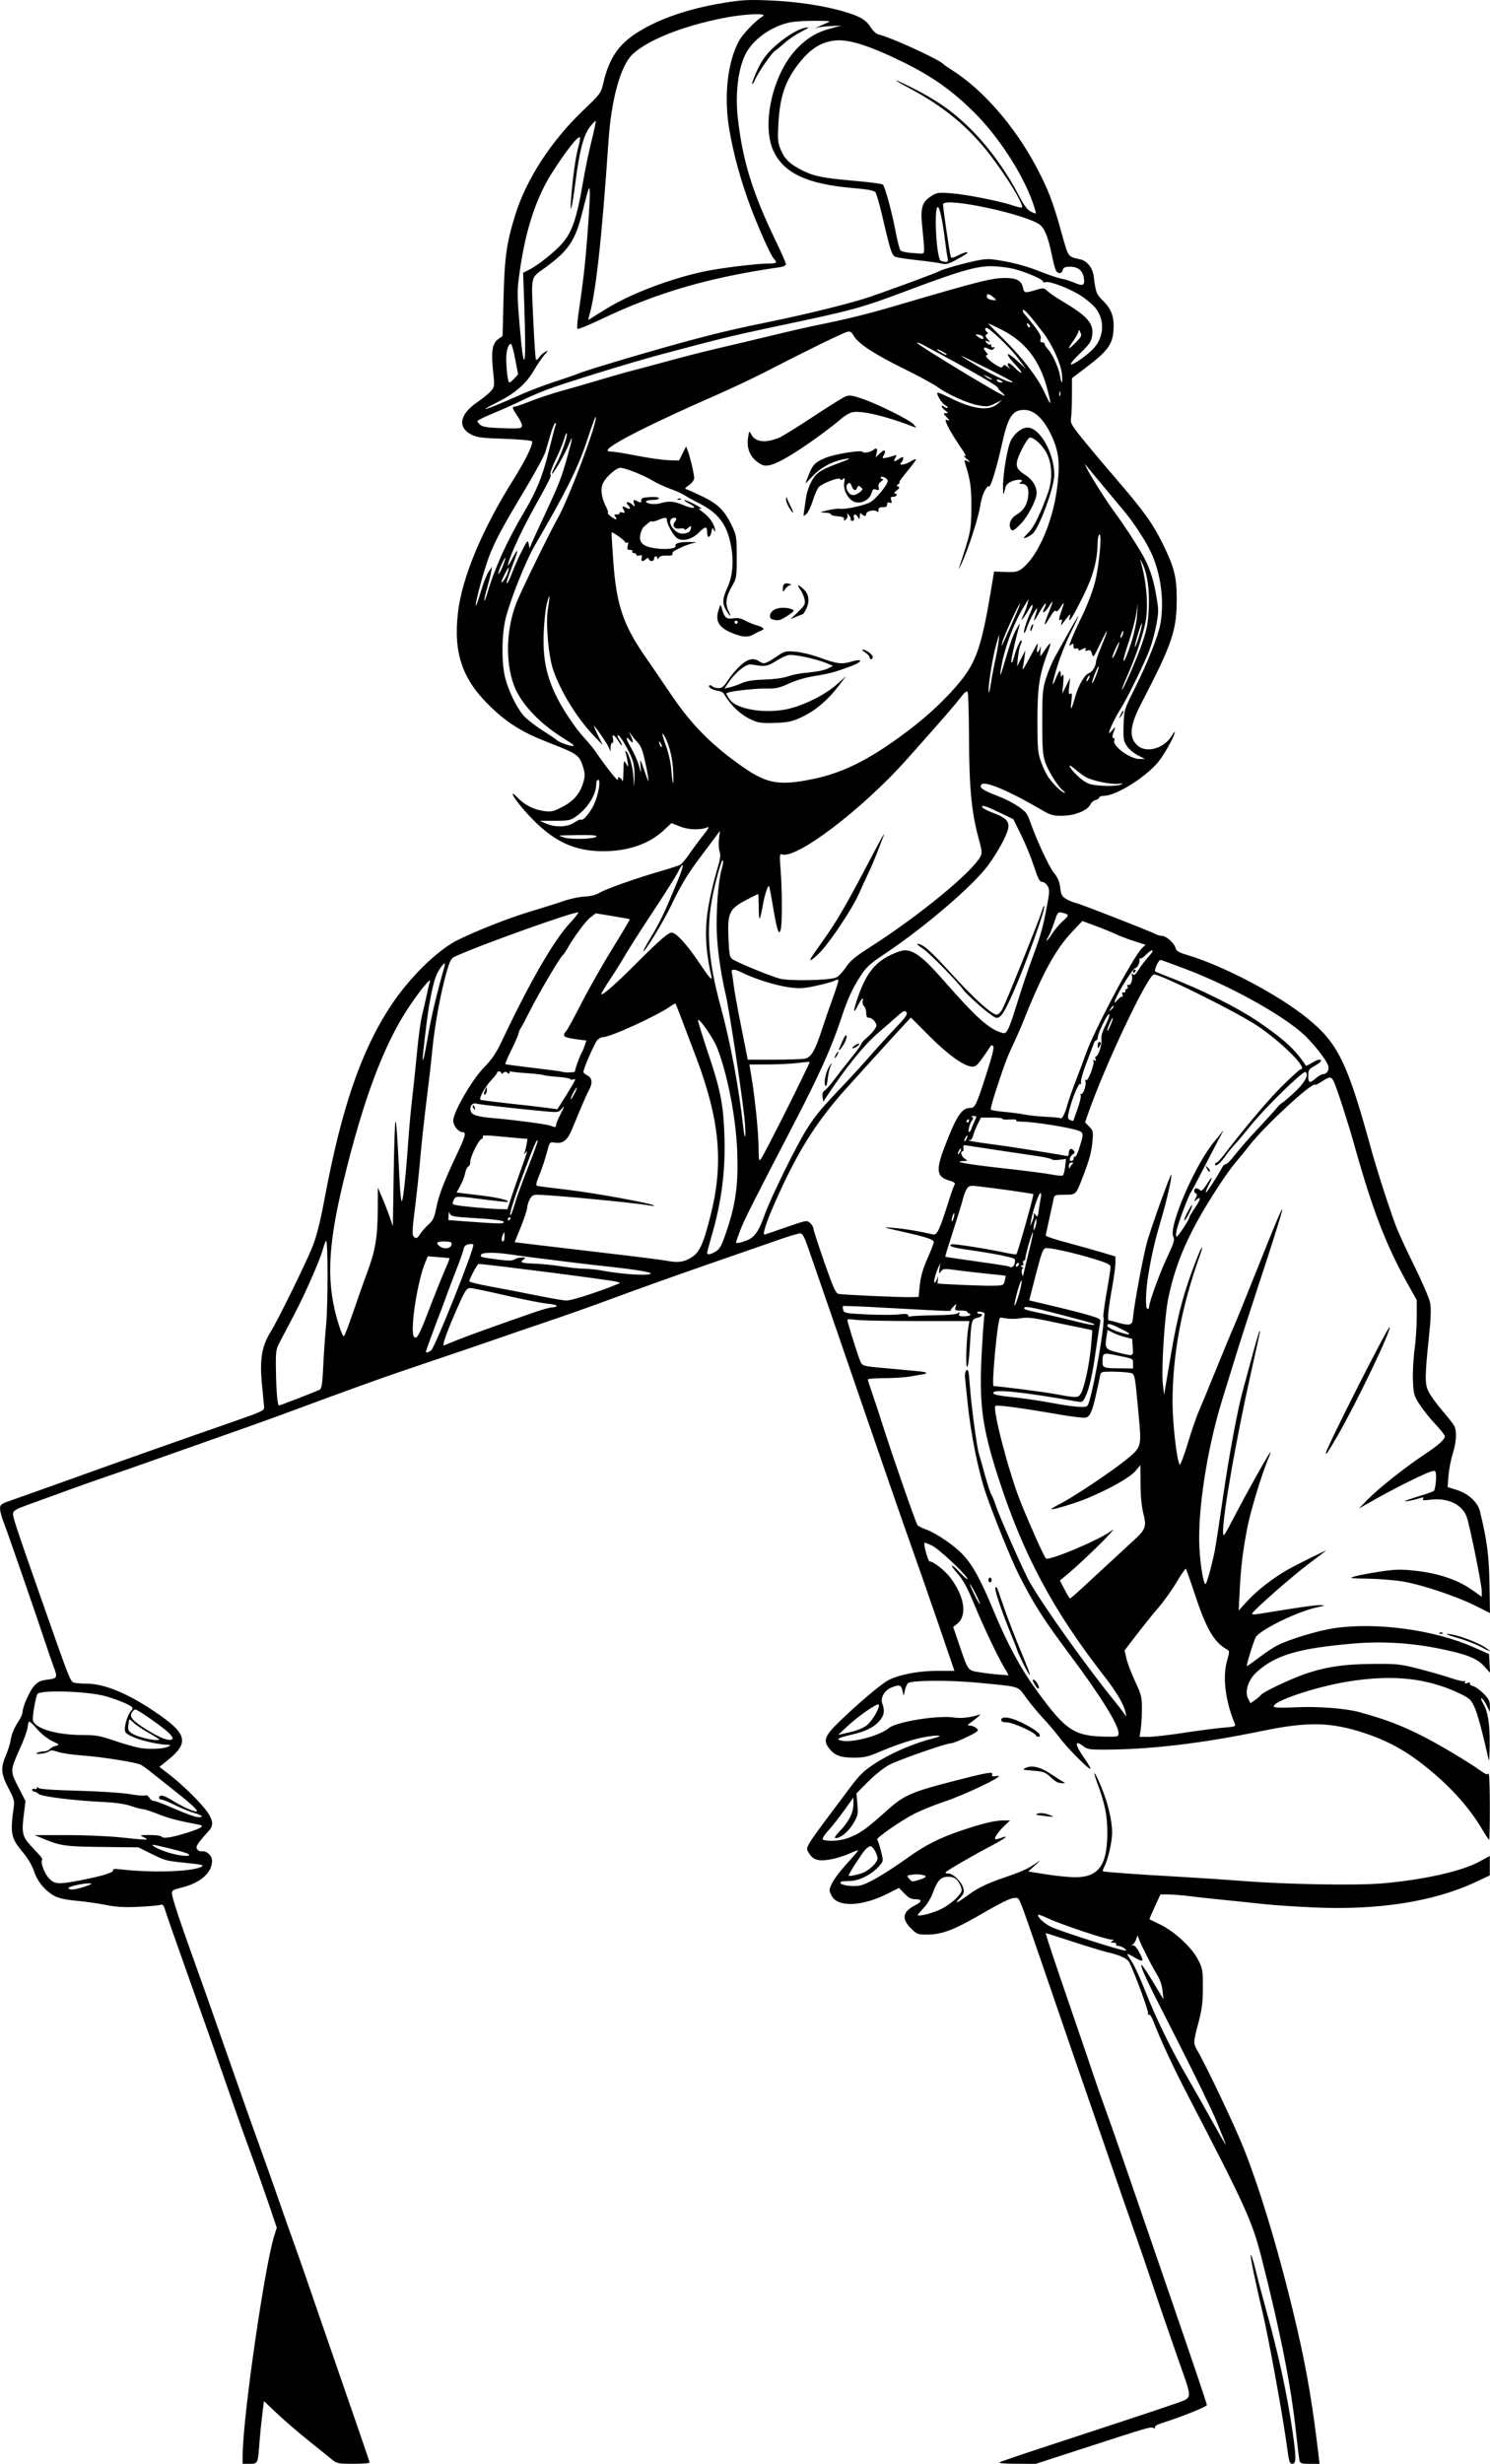 <?xml version="1.0" encoding="UTF-8" standalone="no"?>
<!-- Created with Inkscape (http://www.inkscape.org/) -->

<svg
   width="54.067mm"
   height="89.334mm"
   viewBox="0 0 54.067 89.334"
   version="1.1"
   id="svg4936"
   xml:space="preserve"
   inkscape:version="1.2 (dc2aedaf03, 2022-05-15)"
   sodipodi:docname="Female construction worker holding blank sign.svg"
   xmlns:inkscape="http://www.inkscape.org/namespaces/inkscape"
   xmlns:sodipodi="http://sodipodi.sourceforge.net/DTD/sodipodi-0.dtd"
   xmlns="http://www.w3.org/2000/svg"
   xmlns:svg="http://www.w3.org/2000/svg"
   xmlns:rdf="http://www.w3.org/1999/02/22-rdf-syntax-ns#"
   xmlns:cc="http://creativecommons.org/ns#"
   xmlns:dc="http://purl.org/dc/elements/1.1/"><title
     id="title4956">Female construction worker holding blank sign</title><sodipodi:namedview
     id="namedview4938"
     pagecolor="#ffffff"
     bordercolor="#666666"
     borderopacity="1.0"
     inkscape:showpageshadow="2"
     inkscape:pageopacity="0.0"
     inkscape:pagecheckerboard="0"
     inkscape:deskcolor="#d1d1d1"
     inkscape:document-units="mm"
     showgrid="false"
     inkscape:zoom="0.69041105"
     inkscape:cx="241.88489"
     inkscape:cy="514.91064"
     inkscape:window-width="1920"
     inkscape:window-height="991"
     inkscape:window-x="-9"
     inkscape:window-y="-9"
     inkscape:window-maximized="1"
     inkscape:current-layer="layer1" /><defs
     id="defs4933" /><g
     inkscape:label="Lager 1"
     inkscape:groupmode="layer"
     id="layer1"
     transform="translate(-41.153,-12.336)"><path
       style="fill:#000000;stroke-width:0.058"
       d="m 49.96,101.334 c 0.005,-1.345 0.791,-6.806 1.142,-7.925 l 0.094,-0.3 -0.301,-0.89 c -0.166,-0.489 -0.467,-1.338 -0.67,-1.887 -0.203,-0.548 -0.571,-1.586 -0.818,-2.306 -0.247,-0.72 -0.838,-2.399 -1.314,-3.732 -0.476,-1.333 -0.898,-2.537 -0.939,-2.675 -0.064,-0.216 -0.092,-0.246 -0.195,-0.213 -0.066,0.021 -0.426,0.052 -0.798,0.069 -0.51,0.023 -0.798,0.006 -1.166,-0.069 -0.269,-0.055 -0.744,-0.122 -1.055,-0.15 -0.364,-0.032 -0.645,-0.091 -0.787,-0.164 -0.347,-0.179 -0.637,-0.521 -0.764,-0.903 -0.072,-0.215 -0.225,-0.474 -0.414,-0.7 -0.427,-0.51 -0.46,-0.677 -0.321,-1.646 0.028,-0.197 -1.52e-4,-0.302 -0.169,-0.62 -0.294,-0.555 -0.317,-0.772 -0.126,-1.223 0.086,-0.203 0.164,-0.443 0.174,-0.533 0.023,-0.214 0.134,-0.487 0.302,-0.739 0.074,-0.112 0.135,-0.248 0.135,-0.304 0,-0.195 0.247,-0.758 0.417,-0.952 0.141,-0.161 0.228,-0.202 0.49,-0.235 0.357,-0.045 0.372,-0.076 0.224,-0.464 -0.049,-0.128 -0.163,-0.456 -0.253,-0.729 -0.353,-1.067 -1.453,-4.245 -1.57,-4.536 -0.068,-0.17 -0.123,-0.381 -0.123,-0.47 0,-0.148 0.035,-0.174 0.394,-0.298 0.217,-0.075 1.286,-0.456 2.376,-0.847 1.88,-0.675 3.401,-1.212 5.773,-2.039 0.98,-0.342 1.049,-0.375 1.039,-0.505 -0.006,-0.077 -0.04,-0.428 -0.075,-0.781 -0.094,-0.93 -0.013,-1.428 0.317,-1.951 0.246,-0.39 1.278,-2.49 1.512,-3.077 0.154,-0.386 0.28,-0.887 0.447,-1.779 0.617,-3.286 1.329,-5.348 2.411,-6.979 0.655,-0.988 1.651,-1.97 2.368,-2.338 0.646,-0.331 1.884,-0.82 2.667,-1.054 0.441,-0.132 0.991,-0.305 1.22,-0.385 0.23,-0.08 0.571,-0.152 0.758,-0.161 0.219,-0.01 0.413,-0.058 0.544,-0.137 0.236,-0.141 1.328,-0.527 2.216,-0.784 0.337,-0.097 0.658,-0.201 0.713,-0.23 0.055,-0.029 0.208,-0.211 0.339,-0.404 0.131,-0.193 0.358,-0.498 0.505,-0.679 0.165,-0.203 0.225,-0.31 0.157,-0.282 -0.264,0.111 -0.693,0.101 -1.006,-0.024 l -0.313,-0.124 -0.277,0.259 c -0.531,0.497 -1.281,0.757 -2.189,0.76 -1.008,0.003 -1.74,-0.321 -2.54,-1.124 -0.386,-0.388 -0.755,-0.853 -0.755,-0.953 0,-0.03 0.085,0.036 0.19,0.146 0.243,0.257 0.58,0.425 0.95,0.476 0.261,0.035 0.336,0.018 0.668,-0.154 0.414,-0.214 0.644,-0.489 0.763,-0.912 0.06,-0.214 0.056,-0.301 -0.027,-0.566 -0.124,-0.393 -0.207,-0.451 -1.202,-0.836 -0.951,-0.368 -1.48,-0.688 -2.094,-1.266 -1.064,-1.001 -1.407,-1.966 -1.233,-3.466 0.147,-1.265 0.877,-3.015 2.007,-4.81 0.448,-0.712 0.745,-1.327 0.675,-1.398 -0.033,-0.033 -0.478,-0.073 -1.005,-0.09 -0.787,-0.025 -0.984,-0.049 -1.178,-0.146 -0.529,-0.263 -0.445,-0.741 0.21,-1.187 0.205,-0.14 0.43,-0.325 0.499,-0.41 0.119,-0.147 0.122,-0.184 0.067,-0.699 -0.077,-0.718 -0.03,-1.018 0.181,-1.169 l 0.163,-0.116 0.035,-1.387 c 0.037,-1.475 0.11,-1.992 0.426,-3.008 0.401,-1.289 1.302,-2.676 2.459,-3.782 0.636,-0.608 0.65,-0.628 0.736,-0.998 0.201,-0.867 0.534,-1.373 1.181,-1.796 0.785,-0.512 1.88,-0.894 3.175,-1.106 0.671,-0.11 0.908,-0.123 1.681,-0.09 1.012,0.043 2.009,0.195 2.745,0.419 0.566,0.172 0.757,0.29 0.934,0.577 0.073,0.118 0.191,0.219 0.281,0.24 0.455,0.109 2.229,0.921 2.342,1.073 0.016,0.021 0.147,0.113 0.292,0.203 1.124,0.701 2.302,2.05 3.082,3.528 0.435,0.825 0.596,1.243 0.906,2.357 0.261,0.937 0.228,0.89 0.684,0.99 0.25,0.055 0.451,0.305 0.49,0.609 0.077,0.606 0.093,0.647 0.343,0.897 0.31,0.31 0.406,0.585 0.375,1.07 -0.032,0.498 -0.213,0.749 -0.939,1.302 l -0.567,0.431 -4.58e-4,0.618 c -4.44e-4,0.34 -0.015,0.71 -0.032,0.822 -0.029,0.186 0.006,0.251 0.394,0.734 0.234,0.291 0.763,0.921 1.176,1.4 1.061,1.231 1.391,1.687 1.757,2.432 0.412,0.837 0.505,1.198 0.507,1.966 0.003,1.173 -0.156,1.644 -1.281,3.809 -0.424,0.816 -0.465,1.238 -0.147,1.533 0.319,0.296 0.964,0.117 1.246,-0.345 0.062,-0.102 0.113,-0.164 0.113,-0.138 4.44e-4,0.114 -0.319,0.706 -0.548,1.015 -0.419,0.566 -1.558,1.294 -2.033,1.298 -0.088,9.16e-4 -0.16,0.027 -0.16,0.059 0,0.031 -0.06,0.072 -0.133,0.091 -0.073,0.018 -0.159,0.091 -0.19,0.161 -0.095,0.216 -0.564,0.407 -1.011,0.411 -0.353,0.003 -0.429,-0.019 -0.785,-0.227 -1.142,-0.669 -2.022,-1.041 -2.152,-0.912 -0.108,0.108 0.04,0.216 0.562,0.413 0.466,0.176 0.921,0.449 1.061,0.637 0.036,0.048 0.097,0.181 0.137,0.296 0.217,0.631 0.684,1.641 0.858,1.855 0.148,0.182 0.209,0.324 0.235,0.546 0.03,0.253 0.063,0.316 0.214,0.408 0.098,0.06 0.258,0.126 0.356,0.147 0.179,0.039 2.714,1.029 2.903,1.134 0.056,0.031 0.152,0.056 0.214,0.056 0.155,0 0.451,0.26 0.495,0.435 0.03,0.118 0.107,0.165 0.434,0.262 1.3,0.387 3.264,1.419 4.324,2.271 1.135,0.912 1.471,1.594 2.333,4.73 0.228,0.829 0.716,2.336 0.939,2.901 0.092,0.232 0.391,0.875 0.665,1.429 0.274,0.553 0.521,1.135 0.549,1.292 0.034,0.19 0.023,0.554 -0.032,1.079 -0.164,1.563 -0.169,1.835 -0.035,2.115 0.066,0.139 0.288,0.449 0.495,0.689 0.206,0.241 0.406,0.495 0.443,0.565 0.101,0.191 0.08,0.586 -0.054,1.01 -0.066,0.208 -0.135,0.566 -0.153,0.794 l -0.033,0.415 0.34,0.107 c 0.411,0.129 0.752,0.443 0.832,0.766 0.253,1.022 0.33,1.603 0.347,2.629 l 0.018,1.066 -0.519,-0.261 c -0.676,-0.339 -1.938,-0.763 -2.623,-0.88 -0.298,-0.051 -0.871,-0.098 -1.274,-0.105 -0.689,-0.012 -0.717,-0.017 -0.481,-0.085 0.138,-0.04 0.549,-0.117 0.913,-0.172 0.572,-0.086 0.749,-0.089 1.299,-0.028 0.81,0.09 1.509,0.325 2.008,0.674 l 0.38,0.266 v -0.197 c 0,-0.235 -0.428,-2.353 -0.542,-2.686 -0.16,-0.465 -0.697,-0.719 -1.337,-0.634 -0.23,0.03 -0.286,0.023 -0.251,-0.034 0.034,-0.055 0.011,-0.062 -0.093,-0.029 -0.231,0.074 -0.542,0.138 -0.564,0.116 -0.012,-0.012 0.211,-0.091 0.494,-0.177 0.283,-0.086 0.532,-0.173 0.553,-0.195 0.067,-0.068 0.112,-0.619 0.058,-0.701 -0.041,-0.063 -0.2,-0.008 -0.774,0.267 -0.397,0.19 -1.01,0.509 -1.363,0.709 l -0.641,0.363 0.321,-0.329 c 0.378,-0.388 1.353,-1.163 2.012,-1.6 0.542,-0.359 0.787,-0.574 0.787,-0.688 0,-0.045 -0.154,-0.243 -0.343,-0.441 -0.189,-0.198 -0.444,-0.517 -0.568,-0.709 -0.211,-0.328 -0.226,-0.382 -0.247,-0.875 -0.012,-0.289 0.014,-0.787 0.058,-1.108 0.044,-0.321 0.08,-0.859 0.08,-1.196 v -0.613 l -0.31,-0.553 c -0.802,-1.429 -1.29,-2.695 -1.957,-5.077 -0.227,-0.809 -0.623,-2.035 -0.739,-2.285 -0.092,-0.198 -0.156,-0.2 -0.433,-0.012 -0.121,0.082 -0.232,0.135 -0.249,0.119 -0.104,-0.104 -1.839,1.499 -2.39,2.209 -0.15,0.194 -0.37,0.464 -0.488,0.6 -0.249,0.288 -0.724,0.994 -1.147,1.705 -0.68,1.142 -1.069,2.105 -1.301,3.22 -0.137,0.657 -0.259,2.586 -0.198,3.125 l 0.044,0.391 0.247,-1.458 c 0.247,-1.462 0.48,-2.321 0.956,-3.528 0.18,-0.456 0.247,-0.495 0.088,-0.051 -0.661,1.849 -0.979,3.553 -0.984,5.271 -0.002,0.755 0.146,2.084 0.256,2.292 0.022,0.042 0.152,-0.296 0.292,-0.758 0.139,-0.459 0.317,-0.978 0.395,-1.155 0.078,-0.176 0.361,-0.859 0.627,-1.517 0.267,-0.658 0.555,-1.353 0.641,-1.545 0.086,-0.192 0.493,-1.194 0.904,-2.226 0.691,-1.734 0.933,-2.295 0.851,-1.972 -0.075,0.293 -0.376,1.24 -0.88,2.77 -0.301,0.914 -0.665,2.043 -0.807,2.508 -0.143,0.465 -0.354,1.148 -0.469,1.518 -0.557,1.793 -0.905,4.045 -0.834,5.393 0.034,0.645 0.146,1.312 0.22,1.312 0.043,0 0.24,-0.708 0.34,-1.225 0.034,-0.176 0.169,-1.056 0.299,-1.954 0.22,-1.516 0.534,-3.193 0.722,-3.859 0.044,-0.155 0.188,-0.687 0.321,-1.183 0.208,-0.774 0.295,-1.048 0.295,-0.926 0,0.016 -0.155,0.722 -0.345,1.57 -0.512,2.287 -0.998,5.049 -0.995,5.659 9.16e-4,0.251 0.01,0.239 0.442,-0.59 0.476,-0.911 1.242,-2.274 1.279,-2.274 0.013,0 -0.026,0.113 -0.085,0.252 -0.227,0.53 -0.644,1.902 -0.756,2.489 -0.167,0.871 -0.229,1.38 -0.274,2.244 l -0.039,0.757 0.314,-0.344 c 0.343,-0.376 0.945,-0.844 1.459,-1.133 0.34,-0.192 1.443,-0.738 1.392,-0.689 -0.016,0.015 -0.292,0.223 -0.612,0.463 -0.582,0.434 -2.021,1.696 -2.063,1.81 -0.015,0.039 0.066,0.045 0.233,0.018 1.431,-0.236 2.041,-0.323 2.238,-0.32 0.21,0.004 0.195,0.012 -0.144,0.086 -0.701,0.152 -2.069,0.825 -2.2,1.083 -0.091,0.178 -0.354,1.042 -0.318,1.042 0.015,0 0.216,-0.141 0.445,-0.314 0.23,-0.173 0.522,-0.368 0.65,-0.433 0.433,-0.221 1.47,-0.537 2.045,-0.624 1.547,-0.233 3.658,0.053 5.092,0.689 l 0.554,0.246 0.018,0.338 0.018,0.338 -0.212,-0.234 c -0.256,-0.284 -0.617,-0.429 -1.544,-0.623 -1.067,-0.223 -2.129,-0.291 -3.173,-0.203 -2.015,0.17 -2.852,0.415 -3.542,1.039 -0.301,0.272 -0.44,0.702 -0.309,0.956 l 0.089,0.171 0.171,-0.121 c 0.094,-0.067 0.187,-0.147 0.206,-0.179 0.06,-0.096 1.017,-0.555 1.556,-0.745 0.766,-0.27 1.453,-0.374 2.523,-0.381 0.873,-0.005 0.98,0.006 1.667,0.183 0.404,0.104 0.925,0.254 1.159,0.334 0.234,0.08 0.452,0.128 0.485,0.107 0.036,-0.023 0.042,-0.008 0.015,0.036 -0.034,0.055 -0.012,0.063 0.086,0.032 0.082,-0.026 0.118,-0.02 0.095,0.017 -0.02,0.032 0.03,0.075 0.111,0.095 0.081,0.02 0.251,0.141 0.379,0.269 0.188,0.188 0.232,0.273 0.232,0.45 l -4.6e-5,0.219 -0.123,-0.248 c -0.067,-0.136 -0.148,-0.248 -0.18,-0.248 -0.031,0 -0.005,0.085 0.058,0.19 0.174,0.286 0.245,0.734 0.238,1.49 -0.004,0.375 -0.019,0.63 -0.033,0.566 -0.233,-1.04 -0.409,-1.689 -0.522,-1.932 -0.125,-0.268 -0.18,-0.318 -0.526,-0.484 -1.184,-0.565 -2.431,-0.699 -4.062,-0.436 -1.199,0.194 -2.794,0.736 -2.685,0.913 0.023,0.037 0.304,0.045 0.771,0.021 0.807,-0.041 1.839,0.038 2.34,0.178 0.988,0.276 1.468,0.459 2.286,0.868 0.549,0.275 1.679,0.948 2.088,1.244 0.191,0.138 0.266,0.166 0.301,0.11 0.026,-0.041 0.047,0.484 0.048,1.165 4.4e-4,0.682 -0.011,1.239 -0.026,1.239 -0.015,0 -0.132,-0.177 -0.261,-0.394 -0.521,-0.876 -1.3,-1.708 -2.309,-2.465 -0.604,-0.453 -1.218,-0.77 -1.968,-1.016 -1.21,-0.396 -2.046,-0.413 -3.688,-0.074 -2.183,0.451 -4.041,0.673 -5.706,0.68 -0.547,0.002 -0.652,-0.013 -0.781,-0.114 -0.338,-0.265 -0.332,-0.082 0.013,0.407 0.144,0.204 0.248,0.385 0.232,0.402 -0.045,0.045 -0.878,-0.795 -1.12,-1.13 -0.116,-0.16 -0.371,-0.462 -0.567,-0.671 -0.196,-0.208 -0.483,-0.554 -0.638,-0.767 -0.324,-0.446 -0.18,-0.4 -1.726,-0.551 -1.052,-0.103 -2.461,-0.094 -2.571,0.016 -0.036,0.036 -0.086,0.154 -0.111,0.261 l -0.045,0.195 -0.043,-0.19 c -0.048,-0.211 -0.115,-0.228 -0.406,-0.107 -0.255,0.107 -0.403,0.376 -0.323,0.588 0.094,0.248 0.068,0.416 -0.095,0.61 -0.197,0.234 -0.503,0.388 -0.996,0.502 -0.536,0.124 -0.623,0.179 -0.362,0.228 0.393,0.074 1.366,-0.191 1.684,-0.459 0.274,-0.231 1.778,-0.475 2.37,-0.385 0.247,0.037 0.589,0.002 0.868,-0.089 0.114,-0.037 0.114,-0.036 -0.003,0.069 -0.066,0.059 -0.184,0.151 -0.262,0.206 -0.131,0.091 -0.133,0.099 -0.026,0.104 0.064,0.003 0.163,0.04 0.219,0.083 0.082,0.062 0.088,0.09 0.028,0.14 -0.125,0.104 -0.823,0.42 -0.928,0.42 -0.179,0 -1.879,0.592 -2.235,0.778 -0.204,0.107 -0.527,0.361 -0.776,0.611 l -0.426,0.428 0.035,0.389 c 0.033,0.361 0.022,0.411 -0.145,0.697 -0.176,0.3 -0.46,0.536 -0.646,0.537 -0.06,0 -0.005,-0.091 0.159,-0.262 0.323,-0.337 0.487,-0.663 0.487,-0.967 v -0.242 l -0.328,0.458 c -0.18,0.252 -0.43,0.569 -0.554,0.705 -0.191,0.208 -0.274,0.352 -0.212,0.37 0.223,0.063 0.598,0.039 0.874,-0.057 0.42,-0.145 0.689,-0.332 1.386,-0.963 0.657,-0.595 0.903,-0.706 2.454,-1.106 1.243,-0.321 1.461,-0.358 1.417,-0.242 -0.026,0.067 0.012,0.078 0.192,0.052 0.346,-0.05 -1.157,0.675 -1.937,0.934 -0.355,0.118 -0.84,0.314 -1.079,0.436 -0.491,0.25 -1.414,0.893 -1.35,0.941 0.023,0.017 0.084,0.198 0.135,0.401 0.093,0.368 0.093,0.371 -0.044,0.533 -0.252,0.3 -0.7,0.542 -1.032,0.559 -0.404,0.02 -0.389,0.018 -0.389,0.078 0,0.079 0.433,0.138 0.692,0.094 0.268,-0.045 0.92,-0.423 1.748,-1.013 0.652,-0.465 1.146,-0.714 1.963,-0.99 0.735,-0.248 1.2,-0.36 1.496,-0.36 H 77.806 L 77.615,78.521 c -0.217,0.204 -0.393,0.452 -0.35,0.495 0.016,0.016 0.102,0.001 0.191,-0.033 0.351,-0.133 0.19,0.006 -0.3,0.261 -0.596,0.31 -1.599,0.887 -1.68,0.967 -0.035,0.034 -9.16e-4,0.055 0.091,0.055 0.179,0 0.488,0.311 0.544,0.548 0.032,0.136 0.009,0.201 -0.12,0.335 -0.222,0.231 -0.131,0.208 0.23,-0.058 0.411,-0.304 0.722,-0.456 1.396,-0.686 0.626,-0.213 0.846,-0.314 1.152,-0.528 0.17,-0.119 0.161,-0.104 -0.05,0.086 l -0.254,0.23 0.662,0.105 c 0.364,0.058 0.833,0.104 1.041,0.104 0.853,-0.002 1.166,-0.436 1.166,-1.618 0,-0.623 -0.086,-1.046 -0.364,-1.795 -0.196,-0.528 -0.102,-0.448 0.135,0.115 0.246,0.585 0.403,1.237 0.403,1.677 4.39e-4,0.341 -0.15,0.989 -0.289,1.25 -0.038,0.071 -0.059,0.14 -0.046,0.153 0.028,0.028 1.206,0.113 2.785,0.201 0.625,0.035 1.636,0.102 2.245,0.15 1.631,0.127 4.16,0.172 5.103,0.09 1.527,-0.133 2.886,-0.439 3.543,-0.797 l 0.364,-0.199 v 0.353 0.353 l -0.54,0.252 c -1.507,0.704 -3.55,1.02 -5.884,0.908 -0.666,-0.032 -1.442,-0.083 -1.724,-0.115 -0.282,-0.031 -0.932,-0.099 -1.445,-0.15 -0.513,-0.052 -1.125,-0.118 -1.36,-0.149 -0.235,-0.03 -0.556,-0.055 -0.713,-0.055 h -0.286 l -0.206,0.447 c -0.113,0.246 -0.2,0.449 -0.191,0.452 0.008,0.003 0.192,0.093 0.408,0.201 0.525,0.261 1.137,0.833 1.358,1.271 0.163,0.321 0.173,0.382 0.171,1.012 -0.001,0.541 -0.033,0.786 -0.16,1.265 -0.19,0.711 -0.191,0.751 -0.04,1.011 0.319,0.548 1.315,2.641 1.651,3.469 0.646,1.596 1.405,4.153 1.99,6.707 0.338,1.473 0.55,2.736 0.757,4.505 l 0.036,0.306 h -0.348 c -0.281,0 -0.354,-0.019 -0.377,-0.102 -0.016,-0.056 -0.072,-0.509 -0.125,-1.006 -0.181,-1.708 -0.562,-3.639 -1.256,-6.367 -0.337,-1.325 -0.575,-1.849 -2.697,-5.933 -0.509,-0.98 -0.973,-1.977 -1.217,-2.616 -0.071,-0.185 -0.142,-0.291 -0.18,-0.268 -0.038,0.023 -0.046,0.011 -0.021,-0.03 0.035,-0.056 -0.451,-1.386 -0.677,-1.854 -0.068,-0.141 -0.342,-0.271 -0.776,-0.369 -0.16,-0.036 -0.731,-0.209 -1.267,-0.384 -0.537,-0.175 -0.984,-0.318 -0.994,-0.318 -0.023,0 0.279,0.906 1.02,3.062 0.32,0.93 0.655,1.914 0.745,2.187 0.09,0.273 0.274,0.797 0.41,1.166 0.136,0.369 0.517,1.458 0.848,2.42 0.331,0.962 0.881,2.563 1.224,3.557 1.112,3.228 1.598,4.664 1.599,4.725 0.001,0.056 -0.947,0.435 -1.616,0.645 -0.183,0.057 -0.29,0.121 -0.267,0.158 0.024,0.039 4.58e-4,0.047 -0.065,0.022 -0.11,-0.042 -0.134,-0.035 -2.628,0.774 l -1.633,0.53 -0.7,-0.003 c -0.422,-0.001 -0.665,-0.022 -0.612,-0.053 0.048,-0.028 0.73,-0.261 1.516,-0.519 4.164,-1.365 5.058,-1.664 5.205,-1.739 0.21,-0.108 0.205,-0.213 -0.046,-0.925 -0.378,-1.071 -0.97,-2.791 -1.225,-3.557 -0.139,-0.417 -0.4,-1.178 -0.582,-1.691 -0.181,-0.513 -0.495,-1.419 -0.698,-2.012 -0.202,-0.593 -0.474,-1.381 -0.603,-1.75 -0.308,-0.88 -1.376,-3.981 -2.078,-6.036 -0.307,-0.898 -0.614,-1.773 -0.683,-1.945 -0.124,-0.308 -0.128,-0.312 -0.332,-0.279 -0.113,0.018 -0.509,0.211 -0.88,0.428 -1.271,0.743 -1.653,0.892 -2.287,0.892 -0.266,0 -0.319,-0.023 -0.522,-0.226 -0.357,-0.357 -0.307,-0.606 0.167,-0.847 0.245,-0.124 0.241,-0.21 -0.008,-0.21 -0.149,0 -0.246,-0.05 -0.396,-0.205 l -0.199,-0.205 -0.405,0.205 c -0.947,0.478 -1.838,0.505 -2.049,0.062 -0.088,-0.184 -0.086,-0.209 0.031,-0.449 0.068,-0.14 0.308,-0.455 0.533,-0.7 0.225,-0.246 0.409,-0.461 0.409,-0.478 0,-0.017 -0.146,0.036 -0.324,0.117 -0.178,0.082 -0.495,0.178 -0.704,0.213 -0.433,0.074 -0.623,0.01 -0.776,-0.262 -0.112,-0.2 -0.178,-0.098 1.525,-2.366 0.332,-0.442 0.491,-0.595 0.881,-0.849 0.586,-0.382 1.412,-0.738 2.129,-0.918 0.387,-0.097 0.245,-0.133 -0.234,-0.059 -0.447,0.069 -1.068,0.27 -1.79,0.578 -0.352,0.15 -0.506,0.183 -0.863,0.183 -0.478,0 -0.695,-0.08 -0.89,-0.327 -0.237,-0.301 -0.175,-0.459 0.395,-1.01 0.584,-0.564 1.303,-1.181 1.648,-1.413 0.342,-0.231 1.132,-0.398 1.879,-0.398 h 0.618 L 75.183,71.154 c -0.334,-0.97 -0.795,-2.289 -1.024,-2.93 -0.229,-0.641 -0.994,-2.846 -1.699,-4.899 -0.705,-2.053 -1.388,-4.034 -1.517,-4.403 -0.129,-0.369 -0.327,-0.94 -0.439,-1.268 -0.162,-0.474 -0.227,-0.598 -0.314,-0.598 -0.06,0 -0.366,0.089 -0.679,0.197 -2.885,1 -3.633,1.261 -4.623,1.615 -0.625,0.224 -1.308,0.471 -1.516,0.55 -0.623,0.235 -1.797,0.649 -2.63,0.928 -0.43,0.144 -1.084,0.368 -1.453,0.498 -0.369,0.13 -1.537,0.527 -2.595,0.883 -1.677,0.564 -2.56,0.88 -5.424,1.942 -0.321,0.119 -1.357,0.488 -2.304,0.82 -0.946,0.332 -2.062,0.726 -2.479,0.875 -0.417,0.149 -0.942,0.332 -1.166,0.407 -0.531,0.178 -1.426,0.495 -2.158,0.764 -0.321,0.118 -0.793,0.29 -1.05,0.381 -0.351,0.125 -0.471,0.195 -0.485,0.283 -0.02,0.127 0.075,0.415 1.099,3.328 0.981,2.79 0.978,2.783 1.125,2.822 0.07,0.019 0.279,0.034 0.466,0.035 0.609,0.001 1.447,0.344 2.401,0.981 1.244,0.83 1.329,1.148 0.488,1.819 l -0.271,0.216 0.346,0.265 c 0.482,0.368 1.179,1.054 1.4,1.378 0.206,0.302 0.221,0.485 0.053,0.671 -0.428,0.475 -0.492,0.574 -0.43,0.67 0.034,0.053 0.107,0.088 0.161,0.078 0.178,-0.033 0.381,0.15 0.381,0.343 0,0.444 -0.436,0.817 -1.152,0.985 -0.253,0.059 -0.306,0.094 -0.304,0.197 0.002,0.146 0.285,1 0.873,2.633 0.231,0.641 0.534,1.494 0.672,1.895 0.139,0.401 0.401,1.149 0.583,1.662 0.182,0.513 0.417,1.182 0.523,1.487 0.106,0.305 0.35,0.987 0.542,1.516 0.192,0.529 0.485,1.356 0.652,1.837 0.166,0.481 0.416,1.19 0.555,1.575 0.139,0.385 0.297,0.831 0.351,0.991 0.054,0.16 0.33,0.961 0.614,1.779 1.548,4.47 1.806,5.223 1.807,5.263 4.4e-4,0.024 -0.264,0.044 -0.587,0.044 -0.566,0 -0.595,-0.006 -0.802,-0.175 -0.118,-0.096 -0.517,-0.418 -0.885,-0.714 -0.369,-0.296 -0.87,-0.729 -1.114,-0.962 l -0.444,-0.423 -0.064,0.51 c -0.035,0.281 -0.079,0.72 -0.098,0.977 -0.058,0.79 -0.057,0.787 -0.355,0.787 h -0.258 l 0.001,-0.335 z M 85.302,89.262 c -0.19,-0.454 -0.839,-1.79 -1.442,-2.97 -1.102,-2.155 -1.32,-2.614 -1.288,-2.711 0.009,-0.029 0.193,0.24 0.408,0.596 l 0.391,0.649 -0.033,-0.311 c -0.021,-0.203 -0.096,-0.413 -0.213,-0.603 -0.176,-0.284 -0.52,-0.961 -0.638,-1.254 l -0.059,-0.146 -0.055,0.157 c -0.03,0.086 -0.093,0.169 -0.14,0.184 -0.053,0.017 -0.046,0.023 0.018,0.017 0.067,-0.006 0.15,0.078 0.234,0.237 0.187,0.351 0.165,0.393 -0.122,0.225 -0.139,-0.082 -0.272,-0.148 -0.295,-0.148 -0.023,0 0.037,0.112 0.135,0.248 0.097,0.136 0.325,0.628 0.506,1.093 0.37,0.949 0.955,2.148 1.538,3.149 0.215,0.369 0.611,1.069 0.881,1.555 0.27,0.487 0.497,0.879 0.504,0.871 0.007,-0.007 -0.142,-0.384 -0.332,-0.838 z m -3.352,-6.285 c -0.062,-0.047 -0.162,-0.086 -0.222,-0.086 -0.06,0 -0.093,-0.026 -0.073,-0.058 0.02,-0.032 -0.024,-0.059 -0.099,-0.059 -0.108,-4.58e-4 -0.118,-0.012 -0.047,-0.057 0.071,-0.046 0.065,-0.057 -0.038,-0.057 -0.18,-0.001 -1.789,-0.537 -2.237,-0.745 -0.208,-0.097 -0.389,-0.166 -0.402,-0.155 -0.067,0.062 0.195,0.31 0.469,0.444 0.301,0.147 2.49,0.848 2.673,0.856 0.065,0.003 0.058,-0.018 -0.026,-0.082 z M 75.343,81.536 c 0.185,-0.098 0.427,-0.279 0.538,-0.402 0.18,-0.199 0.195,-0.241 0.141,-0.385 -0.101,-0.267 -0.228,-0.366 -0.466,-0.366 -0.263,0 -0.397,0.143 -0.558,0.596 -0.059,0.167 -0.206,0.407 -0.326,0.534 -0.12,0.127 -0.219,0.243 -0.219,0.257 0,0.078 0.6,-0.08 0.89,-0.234 z M 44.244,80.736 c 0.232,-0.077 0.279,-0.109 0.17,-0.113 -0.238,-0.009 -0.812,0.121 -0.778,0.177 0.047,0.076 0.252,0.055 0.608,-0.064 z m -0.117,-0.236 c 0.748,-0.143 1.181,-0.281 1.131,-0.361 -0.024,-0.04 0.06,-0.049 0.247,-0.026 1.149,0.136 2.629,0.089 2.961,-0.093 0.103,-0.057 0.015,-0.079 -0.548,-0.137 -0.767,-0.08 -0.762,-0.078 -1.324,-0.357 l -0.42,-0.208 -1.3,-0.014 c -1.337,-0.015 -1.522,-0.04 -2.118,-0.285 l -0.348,-0.144 1.166,-0.001 c 0.641,-9.16e-4 1.521,0.037 1.954,0.083 0.978,0.105 1.08,0.105 0.846,-0.003 -0.169,-0.078 -0.163,-0.08 0.215,-0.083 0.217,-0.001 0.407,0.025 0.429,0.06 0.051,0.083 0.408,0.025 0.974,-0.158 0.486,-0.158 0.594,-0.236 0.382,-0.276 -0.78,-0.148 -1.093,-0.23 -1.475,-0.382 -0.246,-0.098 -0.493,-0.179 -0.55,-0.179 -0.057,0 -0.254,-0.052 -0.438,-0.115 -0.225,-0.078 -0.567,-0.127 -1.044,-0.15 -1.079,-0.052 -2.209,-0.195 -2.316,-0.292 -0.051,-0.046 -0.124,-0.084 -0.161,-0.084 -0.038,0 -0.068,-0.029 -0.068,-0.065 0,-0.035 0.039,-0.049 0.087,-0.031 0.048,0.018 0.088,0.001 0.088,-0.037 6.41e-4,-0.053 0.012,-0.054 0.044,-0.003 0.03,0.047 0.475,0.08 1.442,0.106 0.774,0.021 1.611,0.075 1.874,0.122 0.261,0.046 0.515,0.069 0.564,0.05 0.055,-0.021 0.114,0.011 0.152,0.083 0.035,0.065 0.109,0.117 0.165,0.115 0.056,-9.16e-4 0.404,0.131 0.773,0.294 0.369,0.163 0.748,0.296 0.843,0.297 0.223,0.002 0.132,-0.075 -0.201,-0.17 -0.144,-0.041 -0.439,-0.164 -0.655,-0.272 -0.216,-0.109 -0.432,-0.197 -0.481,-0.197 -0.049,0 -0.089,-0.025 -0.089,-0.055 0,-0.14 0.152,-0.115 0.463,0.077 0.402,0.248 0.854,0.449 0.902,0.402 0.044,-0.044 -0.204,-0.269 -0.928,-0.841 -0.321,-0.254 -0.675,-0.535 -0.787,-0.624 -0.112,-0.09 -0.257,-0.191 -0.321,-0.225 -0.164,-0.087 -1.462,-0.29 -2.158,-0.338 -0.321,-0.022 -0.697,-0.078 -0.835,-0.125 -0.189,-0.064 -0.272,-0.069 -0.332,-0.019 -0.044,0.036 -0.178,0.075 -0.298,0.086 -0.146,0.014 -0.19,0.003 -0.135,-0.032 0.046,-0.029 0.152,-0.053 0.236,-0.053 0.084,-4.58e-4 0.184,-0.038 0.221,-0.083 0.037,-0.045 0.137,-0.099 0.221,-0.12 0.147,-0.037 0.141,-0.044 -0.134,-0.174 -0.166,-0.079 -0.394,-0.261 -0.542,-0.433 -0.141,-0.163 -0.273,-0.286 -0.293,-0.273 -0.021,0.013 -0.044,0.105 -0.052,0.205 -0.008,0.1 -0.128,0.436 -0.268,0.748 -0.373,0.831 -0.373,0.831 -0.069,1.424 l 0.26,0.508 -0.065,0.513 c -0.078,0.621 -0.045,0.777 0.235,1.08 0.119,0.129 0.272,0.295 0.341,0.369 0.069,0.074 0.112,0.149 0.095,0.165 -0.073,0.073 0.064,0.464 0.226,0.649 0.216,0.245 0.335,0.254 1.215,0.086 z m 30.392,-0.009 c 0.124,-0.037 0.225,-0.087 0.225,-0.11 0,-0.065 -0.294,-0.106 -0.51,-0.071 -0.185,0.03 -0.189,0.036 -0.095,0.14 0.116,0.128 0.096,0.126 0.38,0.041 z m -1.991,-0.279 c 0.23,-0.119 0.467,-0.365 0.467,-0.483 0,-0.158 -0.165,-0.453 -0.254,-0.453 -0.042,0 -0.13,0.059 -0.195,0.131 -0.121,0.133 -0.601,0.877 -0.601,0.932 0,0.048 0.425,-0.044 0.583,-0.127 z M 48.001,79.568 c -0.048,-0.048 -0.56,-0.188 -1.191,-0.327 -0.287,-0.063 -0.016,0.108 0.391,0.246 0.404,0.138 0.907,0.189 0.8,0.081 z M 47.27,75.66 c 0.079,-0.046 0.08,-0.056 0.007,-0.058 -0.585,-0.02 -1.476,-0.283 -1.574,-0.466 -0.068,-0.127 0.057,-0.598 0.201,-0.757 0.074,-0.082 0.078,-0.115 0.019,-0.163 -0.135,-0.11 -0.768,-0.351 -1.095,-0.416 -0.771,-0.154 -2.175,-0.184 -2.31,-0.049 -0.063,0.063 -0.199,0.835 -0.169,0.96 0.073,0.303 0.862,0.534 1.819,0.534 0.462,0 0.619,0.029 1.137,0.206 0.331,0.114 0.746,0.231 0.922,0.262 0.352,0.061 0.895,0.033 1.043,-0.054 z M 46.927,75.402 c 0,-0.013 -0.176,-0.123 -0.392,-0.243 -0.215,-0.12 -0.454,-0.282 -0.531,-0.358 -0.077,-0.077 -0.147,-0.131 -0.157,-0.121 -0.01,0.01 -0.027,0.108 -0.038,0.218 -0.017,0.172 0.005,0.215 0.164,0.308 0.228,0.135 0.953,0.284 0.953,0.197 z m 0.49,-0.025 c 0.017,-0.027 -0.054,-0.129 -0.157,-0.226 -0.237,-0.223 -1.115,-0.833 -1.199,-0.833 -0.035,0 -0.092,0.055 -0.128,0.121 -0.082,0.153 0.02,0.277 0.469,0.565 0.554,0.356 0.938,0.497 1.015,0.372 z m 34.325,-0.199 c -0.001,-0.304 -0.651,-1.348 -1.777,-2.857 -0.953,-1.277 -1.286,-1.799 -1.835,-2.874 -0.263,-0.515 -0.898,-2.078 -1.197,-2.944 -0.281,-0.813 -0.554,-2.168 -0.671,-3.324 -0.034,-0.337 -0.074,-0.721 -0.088,-0.855 -0.017,-0.158 4.58e-4,-0.265 0.051,-0.306 0.062,-0.052 0.084,0.043 0.116,0.505 0.05,0.728 0.254,2.269 0.334,2.528 0.034,0.109 0.136,0.47 0.228,0.801 0.092,0.331 0.191,0.633 0.221,0.671 0.03,0.038 0.101,0.213 0.159,0.389 0.133,0.408 1.029,2.433 1.235,2.791 0.514,0.895 2.083,3.091 3.111,4.353 0.183,0.225 0.349,0.448 0.369,0.496 0.02,0.048 0.023,0.009 0.005,-0.087 -0.058,-0.314 -0.309,-0.747 -0.799,-1.377 -1.834,-2.357 -2.912,-4.37 -3.799,-7.093 -0.612,-1.879 -0.729,-2.726 -0.63,-4.588 0.038,-0.717 0.084,-1.343 0.102,-1.391 0.023,-0.059 -0.014,-0.095 -0.116,-0.115 -0.082,-0.016 -0.149,-0.006 -0.149,0.022 0,0.028 0.039,0.05 0.087,0.05 0.155,0 0.093,0.106 -0.084,0.145 -0.207,0.045 -0.218,0.091 -0.271,1.065 -0.023,0.423 -0.063,0.714 -0.099,0.714 -0.06,0 -0.025,-1.02 0.05,-1.458 l 0.035,-0.204 -1.886,-6e-5 c -1.037,-3.6e-5 -2.039,-0.019 -2.225,-0.043 -0.306,-0.039 -0.336,-0.033 -0.31,0.058 0.177,0.62 0.415,1.356 0.476,1.474 0.073,0.142 0.109,0.151 0.912,0.222 0.46,0.04 0.988,0.089 1.173,0.107 0.334,0.034 0.392,0.082 0.142,0.118 -0.071,0.01 -0.272,0.045 -0.447,0.076 -0.174,0.032 -0.588,0.058 -0.919,0.058 -0.331,0 -0.602,0.022 -0.602,0.048 0,0.026 0.068,0.243 0.152,0.481 0.083,0.238 0.252,0.748 0.374,1.133 0.368,1.159 1.216,3.594 1.276,3.667 0.031,0.038 0.157,0.103 0.279,0.146 0.387,0.135 1.032,0.571 1.365,0.922 0.356,0.375 0.642,0.895 1.102,2.001 0.514,1.237 0.98,2.104 1.569,2.916 1.059,1.462 1.369,1.668 2.529,1.685 0.432,0.006 0.452,4.58e-4 0.451,-0.125 z m -3.06,-1.792 c -0.072,-0.139 -0.074,-0.167 -0.009,-0.143 0.098,0.037 0.234,0.316 0.155,0.316 -0.031,0 -0.096,-0.078 -0.145,-0.173 z M 78.282,72.656 c -0.117,-0.241 -0.214,-0.454 -0.214,-0.474 0,-0.02 -0.114,-0.315 -0.254,-0.656 -0.328,-0.801 -0.587,-1.577 -0.54,-1.624 0.048,-0.048 0.044,-0.055 0.205,0.42 0.208,0.612 0.504,1.384 0.802,2.088 0.147,0.347 0.255,0.642 0.24,0.656 -0.014,0.014 -0.122,-0.171 -0.24,-0.412 z m -1.263,-3.033 c 0,-0.048 0.026,-0.087 0.058,-0.087 0.032,0 0.058,0.039 0.058,0.087 0,0.048 -0.026,0.087 -0.058,0.087 -0.032,0 -0.058,-0.039 -0.058,-0.087 z m 7.129,5.535 c 0.553,-0.083 1.198,-0.165 1.432,-0.183 0.363,-0.027 0.42,-0.046 0.386,-0.126 -0.347,-0.821 -0.457,-1.694 -0.289,-2.291 0.095,-0.339 0.095,-0.361 -4.58e-4,-0.414 -0.477,-0.267 -0.756,-0.751 -1.189,-2.067 -0.15,-0.456 -0.287,-0.843 -0.304,-0.86 -0.017,-0.017 -0.167,0.199 -0.333,0.48 -0.166,0.281 -0.461,0.694 -0.655,0.919 -0.194,0.225 -0.551,0.668 -0.794,0.985 l -0.442,0.577 0.069,0.298 c 0.038,0.164 0.179,0.534 0.314,0.823 0.224,0.48 0.246,0.566 0.246,0.992 0,0.257 -0.019,0.591 -0.043,0.744 l -0.043,0.277 h 0.319 c 0.176,0 0.772,-0.068 1.326,-0.151 z M 72.61,74.889 c 0.195,-0.156 0.472,-0.632 0.434,-0.746 -0.027,-0.082 -0.728,0.398 -1.137,0.78 l -0.34,0.318 0.423,-0.097 c 0.263,-0.06 0.498,-0.157 0.62,-0.254 z m 5.017,-2.035 c -0.228,-0.362 -0.773,-1.503 -1.133,-2.373 -0.23,-0.557 -0.392,-0.857 -0.576,-1.067 -0.335,-0.384 -0.278,-0.429 0.071,-0.057 0.149,0.16 0.271,0.263 0.271,0.231 0,-0.117 -1.026,-1.085 -1.28,-1.207 -0.143,-0.069 -0.267,-0.117 -0.277,-0.107 -0.048,0.048 0.124,0.679 0.186,0.679 0.135,0 0.548,0.322 0.746,0.583 0.523,0.687 0.625,1.383 0.247,1.68 l -0.141,0.111 0.197,0.577 c 0.357,1.047 0.319,0.994 0.772,1.067 0.217,0.035 0.526,0.072 0.687,0.082 0.16,0.011 0.312,0.024 0.336,0.03 0.024,0.006 -0.023,-0.097 -0.107,-0.229 z m -1.072,-2.729 c -0.099,-0.196 -0.192,-0.356 -0.207,-0.356 -0.015,0 0.056,0.17 0.158,0.377 0.102,0.207 0.196,0.368 0.207,0.356 0.012,-0.012 -0.059,-0.182 -0.158,-0.377 z m 3.752,-0.105 c 0.558,-0.513 1.695,-1.563 2.009,-1.855 0.412,-0.383 0.445,-0.481 0.324,-0.958 -0.062,-0.245 -0.099,-0.631 -0.102,-1.065 l -0.004,-0.682 -0.192,0.224 c -0.192,0.224 -0.896,0.622 -1.709,0.967 -0.402,0.171 -1.294,0.442 -1.331,0.405 -0.012,-0.012 0.132,-0.1 0.321,-0.195 0.445,-0.225 1.801,-1.125 2.323,-1.543 0.64,-0.512 0.635,-0.496 0.526,-1.659 -0.151,-1.619 -0.126,-1.513 -0.372,-1.554 -0.117,-0.019 -0.389,-0.035 -0.605,-0.036 -0.36,-4.58e-4 -0.395,0.01 -0.42,0.131 -0.264,1.283 -0.334,1.487 -0.528,1.536 -0.072,0.018 -0.522,-0.035 -0.999,-0.119 -1.286,-0.225 -2.229,-0.352 -2.275,-0.306 -0.114,0.114 0.485,2.406 0.904,3.46 0.316,0.794 0.857,2.001 0.928,2.073 0.096,0.096 1.828,-0.625 2.316,-0.963 0.17,-0.118 0.17,-0.115 -0.032,0.109 -0.269,0.3 -1.178,1.163 -1.514,1.436 l -0.262,0.214 0.168,0.326 c 0.092,0.179 0.181,0.326 0.198,0.326 0.017,0 0.164,-0.123 0.328,-0.274 z m 0.374,-6.885 c 0.212,-0.708 0.584,-2.922 0.511,-3.041 -0.017,-0.028 0.034,-0.422 0.114,-0.876 0.08,-0.454 0.145,-0.876 0.145,-0.938 0,-0.092 -0.108,-0.146 -0.584,-0.293 -0.704,-0.217 -1.609,-0.42 -1.768,-0.396 -0.098,0.015 -0.153,0.164 -0.358,0.956 l -0.242,0.939 0.907,0.214 c 0.499,0.118 1.086,0.269 1.305,0.337 0.374,0.115 0.396,0.131 0.362,0.267 -0.02,0.08 -0.088,0.516 -0.152,0.97 -0.127,0.907 -0.238,1.403 -0.385,1.712 -0.08,0.17 -0.121,0.198 -0.247,0.176 -2.035,-0.362 -3.096,-0.471 -3.096,-0.32 0,0.059 0.187,0.099 0.714,0.154 0.393,0.041 1.029,0.135 1.414,0.209 0.385,0.074 0.833,0.137 0.997,0.141 0.295,0.007 0.297,0.005 0.362,-0.212 z M 51.987,63.033 c 0.376,-0.145 0.723,-0.285 0.771,-0.312 0.068,-0.038 0.096,-0.224 0.123,-0.831 0.02,-0.43 0.068,-1.122 0.107,-1.539 0.069,-0.744 0.067,-3.071 -0.003,-3.028 -0.02,0.012 -0.07,0.147 -0.112,0.3 -0.109,0.401 -0.649,1.627 -1.059,2.407 -0.194,0.369 -0.422,0.802 -0.506,0.962 -0.145,0.276 -0.153,0.333 -0.142,1.05 0.011,0.741 0.056,1.254 0.11,1.254 0.015,0 0.335,-0.118 0.711,-0.263 z m 28.381,-0.161 c 0.125,-0.191 0.309,-1.029 0.373,-1.705 0.031,-0.321 0.05,-0.589 0.043,-0.597 -0.007,-0.007 -0.221,-0.055 -0.475,-0.105 -0.254,-0.051 -0.77,-0.157 -1.145,-0.237 -0.532,-0.113 -0.744,-0.135 -0.962,-0.096 -0.154,0.027 -0.384,0.031 -0.513,0.009 -0.128,-0.022 -0.24,-0.034 -0.249,-0.026 -0.093,0.085 -0.316,2.481 -0.231,2.481 0.195,0 1.783,0.203 2.23,0.285 0.791,0.145 0.829,0.145 0.93,-0.009 z m 1.899,-1.091 c 0,-0.19 0.031,-0.175 -0.653,-0.314 -0.432,-0.088 -0.455,-0.075 -0.455,0.255 0,0.208 0.04,0.223 0.627,0.229 l 0.481,0.005 z m -0.012,-0.595 -0.018,-0.303 -0.262,-0.067 C 81.831,60.779 81.629,60.706 81.527,60.652 l -0.186,-0.097 -0.038,0.255 c -0.063,0.423 -0.042,0.453 0.41,0.564 0.593,0.145 0.563,0.156 0.542,-0.189 z m -25.458,0.113 c 0.141,-0.107 1.591,-3.736 1.531,-3.833 -0.015,-0.024 -0.094,-0.032 -0.175,-0.016 -0.102,0.02 -0.157,0.076 -0.179,0.182 -0.017,0.084 -0.135,0.42 -0.263,0.745 -0.128,0.326 -0.282,0.732 -0.343,0.904 -0.061,0.172 -0.168,0.456 -0.236,0.633 -0.187,0.481 -0.525,1.402 -0.525,1.432 0,0.049 0.094,0.026 0.19,-0.047 z m 1.005,-0.398 c 0.424,-0.169 1.473,-0.545 2.766,-0.992 0.271,-0.094 0.551,-0.17 0.623,-0.17 0.072,0 0.145,-0.023 0.162,-0.05 0.017,-0.028 -0.136,-0.066 -0.339,-0.085 -0.204,-0.019 -0.887,-0.154 -1.519,-0.3 -0.632,-0.146 -1.207,-0.265 -1.277,-0.265 -0.14,0 -0.189,0.079 -0.525,0.846 -0.334,0.763 -0.511,1.269 -0.431,1.234 0.04,-0.018 0.283,-0.115 0.539,-0.218 z m -1.104,-1.021 c 0.195,-0.511 0.451,-1.149 0.568,-1.419 0.118,-0.27 0.208,-0.496 0.2,-0.503 -0.008,-0.006 -0.189,-0.025 -0.402,-0.041 l -0.388,-0.03 -0.089,0.212 c -0.295,0.698 -0.572,2.545 -0.407,2.711 0.098,0.098 0.186,-0.059 0.518,-0.929 z m -2.745,0.078 c 0.154,-0.457 0.383,-1.107 0.509,-1.443 0.308,-0.819 0.391,-1.3 0.398,-2.289 l 0.005,-0.831 0.161,0.379 c 0.089,0.208 0.211,0.523 0.272,0.7 l 0.111,0.321 0.029,-1.876 c 0.016,-1.032 0.045,-1.892 0.064,-1.911 0.033,-0.033 0.068,0.46 0.15,2.139 0.02,0.409 0.055,0.744 0.078,0.744 0.049,0 0.147,-0.895 0.233,-2.129 0.034,-0.481 0.098,-1.19 0.144,-1.575 0.046,-0.385 0.125,-1.146 0.177,-1.691 0.052,-0.545 0.131,-1.136 0.176,-1.312 0.045,-0.176 0.12,-0.504 0.167,-0.729 0.047,-0.225 0.103,-0.461 0.125,-0.525 0.067,-0.201 -0.36,0.316 -0.771,0.933 -0.903,1.354 -1.652,3.353 -2.371,6.327 -0.587,2.431 -0.624,3.756 -0.147,5.234 0.065,0.2 0.138,0.364 0.163,0.364 0.025,0 0.171,-0.374 0.325,-0.831 z m 27.963,0.603 c -0.443,-0.227 -0.583,-0.266 -0.583,-0.162 0,0.049 0.138,0.133 0.335,0.202 0.487,0.172 0.62,0.151 0.248,-0.04 z M 80.857,60.35 c -0.033,-0.033 -0.23,-0.088 -1.56,-0.436 -0.587,-0.153 -0.92,-0.215 -0.957,-0.178 -0.071,0.071 -0.041,0.081 0.662,0.232 0.305,0.065 0.803,0.182 1.108,0.259 0.548,0.139 0.806,0.181 0.747,0.123 z m 1.399,-0.174 c 0.06,-0.608 0.4,-2.416 0.542,-2.883 0.21,-0.69 0.828,-2.397 0.857,-2.368 0.04,0.04 -0.167,0.95 -0.373,1.648 -0.224,0.755 -0.338,1.248 -0.463,1.999 -0.097,0.579 -0.111,1.225 -0.026,1.225 0.032,0 0.058,-0.035 0.058,-0.077 0,-0.172 0.379,-1.214 0.653,-1.796 0.248,-0.527 0.282,-0.639 0.225,-0.745 -0.191,-0.357 0.812,-2.67 1.507,-3.477 0.084,-0.097 0.2,-0.241 0.258,-0.321 0.063,-0.086 0.053,-0.05 -0.024,0.089 -0.071,0.128 -0.339,0.64 -0.594,1.137 -0.255,0.497 -0.486,0.932 -0.513,0.966 -0.077,0.096 -0.452,1.092 -0.512,1.36 -0.03,0.132 -0.031,0.24 -0.004,0.24 0.055,0 0.462,-0.612 0.462,-0.694 0,-0.028 0.094,-0.187 0.209,-0.354 0.209,-0.304 0.23,-0.439 0.046,-0.287 -0.09,0.075 -0.092,0.07 -0.022,-0.062 0.056,-0.104 0.058,-0.149 0.009,-0.165 -0.092,-0.031 -0.084,-0.187 0.009,-0.187 0.042,0 0.105,0.029 0.141,0.065 0.048,0.048 0.112,-0.009 0.244,-0.219 0.205,-0.326 0.237,-0.303 0.06,0.045 -0.066,0.13 -0.109,0.248 -0.095,0.262 0.022,0.022 0.441,-0.624 0.594,-0.918 0.032,-0.061 0.086,-0.11 0.121,-0.11 0.035,0 0.14,-0.094 0.234,-0.21 0.395,-0.487 0.544,-0.657 0.988,-1.129 0.257,-0.274 0.534,-0.579 0.616,-0.679 0.082,-0.1 0.176,-0.191 0.209,-0.204 0.033,-0.013 0.235,-0.184 0.448,-0.38 0.373,-0.344 0.543,-0.656 0.403,-0.742 -0.086,-0.053 -1.474,1.302 -1.978,1.931 -0.25,0.312 -0.527,0.642 -0.617,0.733 -0.09,0.091 -0.24,0.278 -0.335,0.416 -0.166,0.241 -0.351,0.379 -0.351,0.262 0,-0.031 0.024,-0.056 0.053,-0.056 0.029,0 0.141,-0.114 0.248,-0.254 0.819,-1.067 1.678,-2.079 2.171,-2.56 0.321,-0.313 0.605,-0.569 0.631,-0.569 0.305,0 -0.692,-1 -1.586,-1.59 -0.768,-0.507 -3.478,-1.851 -3.732,-1.851 -0.22,0 -1.794,3.325 -2.395,5.059 l -0.106,0.307 0.151,0.151 c 0.141,0.141 0.149,0.177 0.117,0.539 -0.035,0.394 -0.112,0.674 -0.373,1.346 -0.229,0.589 -0.227,0.587 -0.642,0.587 -0.331,0 -0.366,0.012 -0.39,0.131 -0.014,0.072 -0.084,0.394 -0.155,0.714 -0.071,0.321 -0.133,0.606 -0.136,0.633 -0.003,0.028 0.361,0.148 0.81,0.268 0.449,0.12 1.02,0.28 1.268,0.355 l 0.452,0.137 v 0.231 c 0,0.127 -0.051,0.509 -0.112,0.849 -0.136,0.748 -0.188,1.229 -0.133,1.233 0.023,0.001 0.172,0.039 0.333,0.085 0.416,0.117 0.521,0.095 0.542,-0.116 z m 1.982,-3.878 c 0.082,-0.16 0.16,-0.281 0.172,-0.269 0.035,0.035 -0.225,0.56 -0.276,0.56 -0.025,0 0.022,-0.131 0.104,-0.291 z m 0.711,-1.585 c -0.067,-0.13 -0.065,-0.132 0.036,-0.036 0.058,0.055 0.089,0.117 0.07,0.136 -0.02,0.02 -0.067,-0.026 -0.105,-0.101 z m -9.9,5.314 c 0.484,-0.005 0.807,-0.034 0.859,-0.076 0.067,-0.053 0.077,-0.049 0.05,0.024 -0.027,0.073 0.011,0.09 0.193,0.087 0.125,-0.002 0.221,-0.03 0.213,-0.062 -0.008,-0.032 -0.034,-0.052 -0.058,-0.044 -0.024,0.008 -0.044,-0.012 -0.044,-0.044 0,-0.032 -0.107,-0.058 -0.237,-0.058 -0.219,0 -0.234,-0.01 -0.197,-0.131 0.04,-0.131 0.04,-0.131 -0.076,-0.015 -0.064,0.064 -0.109,0.13 -0.1,0.146 0.016,0.029 -0.239,0.018 -2.646,-0.115 -0.684,-0.038 -1.254,-0.059 -1.266,-0.047 -0.012,0.012 -0.007,0.076 0.01,0.142 0.029,0.112 0.09,0.123 0.845,0.16 0.448,0.022 0.97,0.023 1.162,9.16e-4 0.259,-0.029 0.348,-0.021 0.348,0.033 0,0.04 0.038,0.057 0.085,0.04 0.047,-0.018 0.434,-0.036 0.86,-0.041 z m 3.106,-0.864 c 0.053,-0.204 0.083,-0.384 0.067,-0.4 -0.029,-0.029 -0.173,0.432 -0.241,0.771 -0.063,0.313 0.071,0.027 0.174,-0.371 z m -15.598,0.102 c 0.369,-0.126 0.723,-0.252 0.787,-0.281 0.064,-0.029 0.169,-0.071 0.233,-0.094 0.099,-0.036 0.085,-0.05 -0.087,-0.089 -0.307,-0.07 -4.706,-0.633 -4.971,-0.637 -0.045,-4.58e-4 -0.336,0.544 -0.336,0.629 0,0.028 0.335,0.111 0.744,0.185 0.409,0.074 1.163,0.22 1.677,0.324 0.513,0.104 1.012,0.19 1.108,0.19 0.096,4.58e-4 0.477,-0.102 0.846,-0.228 z m 11.973,-0.343 c 0.033,-0.307 0.116,-0.592 0.277,-0.955 0.126,-0.285 0.23,-0.552 0.23,-0.593 0,-0.096 -0.26,-0.182 -1.166,-0.386 -0.72,-0.162 -0.724,-0.164 -0.292,-0.131 0.371,0.028 0.946,0.124 1.435,0.239 0.141,0.033 0.237,-0.172 0.553,-1.177 0.101,-0.321 0.205,-0.611 0.232,-0.644 0.032,-0.039 -0.044,-0.089 -0.212,-0.138 -0.445,-0.131 -0.479,-0.375 -0.169,-1.187 0.438,-1.147 0.63,-1.442 0.938,-1.442 0.179,0 0.219,-0.082 0.587,-1.222 0.216,-0.669 0.291,-0.978 0.249,-1.021 -0.042,-0.042 -0.077,-0.034 -0.112,0.027 -0.028,0.048 -0.153,0.232 -0.278,0.408 -0.187,0.264 -0.255,0.319 -0.385,0.31 -0.294,-0.021 -0.876,-0.44 -1.547,-1.114 l -0.663,-0.666 -0.13,0.137 c -0.229,0.24 -1.911,2.09 -2.294,2.521 -0.919,1.035 -1.539,1.985 -2.187,3.346 -0.536,1.127 -0.824,1.903 -0.692,1.864 0.054,-0.016 0.42,-0.141 0.813,-0.277 0.693,-0.241 0.718,-0.245 0.831,-0.143 0.064,0.058 0.117,0.144 0.117,0.191 0,0.047 0.177,0.595 0.394,1.217 0.312,0.897 0.418,1.137 0.51,1.161 0.139,0.036 2.209,0.131 2.624,0.121 l 0.292,-0.007 z m 3.081,-0.143 c 0.025,-0.095 0.04,-0.177 0.033,-0.184 -0.007,-0.006 -0.314,-0.042 -0.683,-0.078 -0.369,-0.037 -0.875,-0.095 -1.126,-0.13 -0.418,-0.058 -0.462,-0.054 -0.538,0.046 -0.076,0.1 -0.081,0.092 -0.052,-0.095 l 0.031,-0.204 -0.084,0.18 c -0.112,0.242 -0.187,0.597 -0.109,0.519 0.032,-0.032 0.074,-0.111 0.092,-0.175 0.02,-0.07 0.025,-0.052 0.014,0.044 -0.01,0.088 -0.016,0.164 -0.013,0.169 0.017,0.022 1.574,0.089 1.956,0.084 0.429,-0.005 0.434,-0.007 0.479,-0.177 z m 0.901,-1.162 c 0.08,-0.317 0.135,-0.586 0.123,-0.598 -0.029,-0.029 -0.274,0.81 -0.274,0.936 0,0.051 -0.025,0.093 -0.056,0.093 -0.031,0 -0.041,0.039 -0.023,0.087 0.02,0.051 4.58e-4,0.088 -0.046,0.088 -0.061,4.58e-4 -0.059,0.014 0.008,0.057 0.048,0.031 0.058,0.057 0.023,0.057 -0.04,4.44e-4 -0.052,0.064 -0.033,0.161 0.03,0.152 0.035,0.148 0.083,-0.073 0.028,-0.128 0.116,-0.492 0.196,-0.809 z M 64.758,58.524 c 0.086,-0.055 -0.475,-0.149 -1.619,-0.274 -0.702,-0.076 -1.317,-0.15 -2.653,-0.319 -0.225,-0.028 -0.592,-0.079 -0.816,-0.112 -0.531,-0.079 -1.004,-0.079 -1.052,-4.4e-4 -0.058,0.094 -0.035,0.102 0.549,0.179 0.42,0.056 0.567,0.057 0.653,0.003 0.061,-0.038 0.182,-0.069 0.269,-0.069 0.146,0 0.15,0.006 0.051,0.078 -0.141,0.103 -0.062,0.128 0.464,0.147 0.225,0.008 0.651,0.053 0.947,0.099 0.296,0.046 0.665,0.084 0.82,0.084 0.155,0 0.437,0.029 0.628,0.065 0.699,0.132 1.641,0.196 1.761,0.119 z m 13.214,-0.373 c 0.019,-0.072 0.015,-0.148 -0.008,-0.169 -0.062,-0.058 -0.823,-0.209 -1.587,-0.316 -0.645,-0.09 -0.852,-0.154 -0.689,-0.213 0.078,-0.028 1.296,0.162 1.956,0.306 0.2,0.043 0.375,0.067 0.39,0.052 0.05,-0.05 0.643,-2.149 0.615,-2.176 -0.025,-0.025 -1.405,-0.221 -2.053,-0.291 -0.24,-0.026 -0.289,-0.013 -0.361,0.098 -0.046,0.07 -0.101,0.207 -0.123,0.303 -0.034,0.149 -0.237,0.805 -0.585,1.891 -0.045,0.142 -0.076,0.263 -0.068,0.269 0.008,0.006 0.526,0.083 1.152,0.171 0.625,0.087 1.148,0.169 1.161,0.182 0.066,0.065 0.17,0.009 0.2,-0.107 z m 0.155,0.007 c 0,-0.032 -0.026,-0.042 -0.058,-0.022 -0.032,0.02 -0.058,0.062 -0.058,0.094 0,0.032 0.026,0.042 0.058,0.022 0.032,-0.02 0.058,-0.062 0.058,-0.094 z M 66.227,57.939 c 0.309,-0.188 0.442,-0.473 0.707,-1.52 0.483,-1.905 0.341,-3.464 -0.523,-5.753 -0.472,-1.25 -0.727,-1.916 -0.744,-1.941 -0.008,-0.012 -0.088,0.03 -0.178,0.093 -0.518,0.361 -2.187,1.123 -2.459,1.123 -0.059,0 -0.15,0.049 -0.204,0.108 -0.098,0.108 -0.5,1.03 -0.502,1.151 -5.95e-4,0.035 0.065,0.093 0.145,0.13 0.171,0.078 0.194,0.287 0.058,0.526 -0.048,0.085 -0.17,0.352 -0.27,0.592 -0.1,0.241 -0.253,0.608 -0.34,0.816 -0.176,0.421 -0.33,0.545 -0.627,0.502 -0.179,-0.026 -0.192,-0.015 -0.254,0.217 -0.108,0.402 -0.204,0.693 -0.336,1.019 -0.093,0.229 -0.107,0.314 -0.053,0.331 0.04,0.013 0.545,0.078 1.123,0.145 0.952,0.111 3.049,0.494 3.12,0.57 0.016,0.017 -0.063,0.015 -0.175,-0.005 -0.562,-0.101 -3.583,-0.387 -4.085,-0.387 -0.128,0 -0.191,0.041 -0.258,0.172 -0.049,0.095 -0.09,0.232 -0.092,0.306 -0.002,0.074 -0.104,0.383 -0.227,0.688 l -0.224,0.554 0.796,0.097 c 0.438,0.053 1.618,0.193 2.622,0.31 1.005,0.117 1.936,0.235 2.07,0.261 0.426,0.084 0.639,0.059 0.912,-0.106 z m 0.907,-0.232 c 0.149,-0.091 0.211,-0.214 0.416,-0.831 0.305,-0.915 0.4,-1.662 0.354,-2.805 -0.048,-1.214 -0.347,-2.757 -0.721,-3.727 -0.136,-0.351 -0.639,-1.086 -0.702,-1.023 -0.014,0.014 0.145,0.534 0.353,1.155 0.459,1.365 0.561,1.863 0.603,2.967 0.051,1.308 -0.093,2.446 -0.474,3.752 -0.083,0.284 -0.151,0.54 -0.151,0.569 0,0.083 0.132,0.06 0.321,-0.056 z m -9.593,-0.279 c 0,-0.056 -0.078,-0.08 -0.262,-0.08 -0.264,0 -0.325,0.052 -0.19,0.162 0.182,0.147 0.452,0.099 0.452,-0.081 z m 10.7,-0.112 c 0.287,-0.11 0.44,-0.323 0.646,-0.901 0.235,-0.661 1.195,-2.608 1.572,-3.189 0.324,-0.498 0.49,-0.695 1.426,-1.68 0.244,-0.257 0.625,-0.676 0.848,-0.933 0.223,-0.257 0.624,-0.697 0.892,-0.98 0.404,-0.425 0.475,-0.528 0.416,-0.599 -0.061,-0.073 -0.115,-0.046 -0.369,0.182 -0.164,0.147 -0.458,0.403 -0.653,0.57 -0.516,0.44 -1.203,1.291 -1.897,2.352 l -0.095,0.145 -0.025,-0.172 c -0.018,-0.12 0.005,-0.191 0.077,-0.236 0.056,-0.035 0.215,-0.216 0.351,-0.401 0.137,-0.185 0.414,-0.539 0.615,-0.787 0.202,-0.247 0.366,-0.475 0.366,-0.505 0,-0.03 0.085,-0.127 0.19,-0.214 0.104,-0.087 0.233,-0.225 0.287,-0.306 0.088,-0.133 0.089,-0.16 0.008,-0.284 -0.049,-0.075 -0.139,-0.137 -0.2,-0.137 -0.083,0 -0.11,-0.042 -0.11,-0.173 0,-0.095 -0.035,-0.206 -0.079,-0.246 -0.043,-0.04 -0.066,-0.12 -0.052,-0.177 0.048,-0.182 -0.038,-0.111 -0.164,0.135 -0.194,0.38 -0.19,0.23 0.008,-0.333 0.269,-0.765 0.571,-1.167 1.075,-1.435 0.245,-0.13 0.49,-0.218 0.615,-0.219 0.325,-0.003 0.68,0.268 1.345,1.025 1.258,1.433 1.689,1.821 2.191,1.972 0.164,0.05 0.228,-0.083 0.569,-1.182 0.143,-0.46 0.364,-1.116 0.491,-1.458 0.328,-0.883 0.396,-1.121 0.541,-1.87 0.115,-0.594 0.119,-0.681 0.043,-0.816 -0.047,-0.083 -0.136,-0.152 -0.199,-0.152 -0.092,-1.15e-4 -0.15,-0.11 -0.305,-0.583 -0.105,-0.321 -0.316,-0.832 -0.467,-1.137 l -0.276,-0.554 -0.437,-0.211 c -0.548,-0.265 -0.722,-0.321 -0.69,-0.225 0.013,0.039 0.193,0.134 0.401,0.211 0.46,0.171 0.59,0.307 0.54,0.564 -0.05,0.256 -0.383,0.866 -0.73,1.337 -0.537,0.73 -2.288,2.231 -3.716,3.185 -0.577,0.386 -0.7,0.497 -0.915,0.829 -0.294,0.454 -0.469,0.838 -0.691,1.512 -0.342,1.039 -0.794,2.051 -1.652,3.703 -1.616,3.111 -1.881,3.638 -2.021,4.011 -0.082,0.217 -0.149,0.407 -0.149,0.423 0,0.052 0.14,0.028 0.378,-0.062 z m 2.873,-5.6 c -0.093,-0.094 0.007,-0.562 0.163,-0.757 0.086,-0.107 0.087,-0.105 0.017,0.032 -0.041,0.08 -0.088,0.286 -0.105,0.457 -0.017,0.171 -0.051,0.292 -0.075,0.267 z m 0.364,-1.133 c 0.034,-0.064 0.076,-0.117 0.092,-0.117 0.016,0 9.16e-4,0.052 -0.033,0.117 -0.034,0.064 -0.076,0.117 -0.092,0.117 -0.016,0 -9.15e-4,-0.052 0.033,-0.117 z m 0.117,-0.197 c 0,-0.012 0.058,-0.15 0.128,-0.306 0.086,-0.19 0.136,-0.25 0.15,-0.182 0.012,0.056 -0.035,0.194 -0.104,0.306 -0.112,0.181 -0.175,0.246 -0.175,0.182 z m 0.551,-0.126 c 0.062,-0.047 0.141,-0.085 0.175,-0.084 0.034,0.001 0.011,0.04 -0.051,0.087 -0.062,0.047 -0.141,0.085 -0.175,0.084 -0.034,-0.001 -0.011,-0.04 0.051,-0.087 z m 4.564,-1.454 c -0.274,-0.239 -0.536,-0.489 -0.582,-0.555 -0.218,-0.312 -1.266,-1.381 -1.497,-1.527 -0.143,-0.091 -0.227,-0.165 -0.187,-0.165 0.192,0 0.469,0.242 1.211,1.058 0.838,0.921 1.486,1.508 1.665,1.508 0.063,0 0.152,-0.094 0.225,-0.237 0.154,-0.303 1.307,-3.169 1.403,-3.488 0.04,-0.133 0.083,-0.231 0.096,-0.217 0.066,0.066 -0.68,2.142 -1.142,3.178 -0.316,0.708 -0.433,0.881 -0.593,0.881 -0.055,0 -0.325,-0.196 -0.599,-0.435 z m -17.249,8.352 c -0.003,-0.159 -0.012,-0.171 -0.054,-0.073 -0.069,0.161 -0.069,0.262 0,0.262 0.032,0 0.056,-0.085 0.054,-0.19 z m -3.057,-0.087 c 0.056,-0.088 0.189,-0.239 0.297,-0.335 0.162,-0.144 0.211,-0.247 0.28,-0.591 0.099,-0.489 0.276,-0.952 0.742,-1.938 0.329,-0.696 0.361,-0.824 0.204,-0.824 -0.141,0 -0.328,-0.235 -0.328,-0.412 0,-0.307 0.679,-1.483 1.11,-1.924 0.291,-0.297 0.442,-0.519 0.641,-0.937 1.035,-2.184 1.89,-3.665 2.492,-4.315 0.177,-0.191 0.31,-0.36 0.296,-0.374 -0.071,-0.071 -3.62,1.197 -4.489,1.603 -0.129,0.06 -0.179,0.159 -0.304,0.605 -0.211,0.75 -0.424,1.922 -0.505,2.778 -0.038,0.401 -0.131,1.214 -0.207,1.808 -0.076,0.593 -0.179,1.538 -0.228,2.099 -0.049,0.561 -0.14,1.413 -0.203,1.893 -0.082,0.628 -0.096,0.893 -0.051,0.948 0.092,0.11 0.14,0.094 0.253,-0.085 z m 22.357,-0.452 v -0.117 l -0.05,0.117 c -0.028,0.064 -0.05,0.169 -0.05,0.233 v 0.117 l 0.05,-0.117 c 0.028,-0.064 0.05,-0.169 0.05,-0.233 z m -0.096,-0.262 c -0.017,-0.054 0.005,-0.046 0.058,0.023 0.08,0.103 0.089,0.091 0.125,-0.175 0.021,-0.157 0.055,-0.358 0.074,-0.446 0.02,-0.088 0.011,-0.16 -0.019,-0.16 -0.058,0 -0.281,0.655 -0.336,0.991 l -0.034,0.204 0.08,-0.175 c 0.044,-0.096 0.067,-0.214 0.052,-0.262 z M 59.431,56.655 c 0.037,-0.061 -0.309,-0.11 -1.103,-0.156 -0.742,-0.043 -0.831,-0.062 -0.864,-0.187 -0.015,-0.056 -0.03,-0.02 -0.033,0.081 l -0.007,0.183 0.773,0.056 c 1.085,0.078 1.199,0.081 1.235,0.023 z m 16.354,-0.299 c 0,-0.055 -0.019,-0.044 -0.05,0.029 -0.028,0.064 -0.05,0.156 -0.05,0.204 0,0.055 0.019,0.044 0.05,-0.029 0.028,-0.064 0.05,-0.156 0.05,-0.204 z M 59.669,56.531 c 0.02,-0.032 0.008,-0.058 -0.026,-0.058 -0.034,0 -0.062,0.026 -0.062,0.058 0,0.032 0.012,0.058 0.026,0.058 0.014,0 0.042,-0.026 0.062,-0.058 z m 0.177,-0.583 c 0.06,-0.208 0.274,-0.797 0.477,-1.307 0.202,-0.51 0.357,-0.939 0.343,-0.953 -0.04,-0.04 -0.123,0.146 -0.458,1.035 -0.41,1.087 -0.627,1.784 -0.516,1.656 0.025,-0.029 0.094,-0.223 0.154,-0.431 z m -0.132,-0.219 c 0.083,-0.249 0.244,-0.713 0.359,-1.031 0.223,-0.619 0.243,-0.695 0.144,-0.558 -0.051,0.071 -0.055,0.065 -0.023,-0.029 0.022,-0.064 0.053,-0.198 0.07,-0.298 l 0.03,-0.181 -0.415,-0.037 c -0.228,-0.021 -0.602,-0.054 -0.831,-0.075 -0.282,-0.025 -0.405,-0.018 -0.379,0.023 0.021,0.033 -3.53e-4,0.075 -0.047,0.093 -0.111,0.042 -0.417,0.673 -0.406,0.837 0.004,0.07 -0.026,0.141 -0.068,0.157 -0.042,0.016 -0.094,0.125 -0.116,0.243 -0.022,0.117 -0.101,0.323 -0.176,0.458 l -0.136,0.244 0.815,0.098 c 0.698,0.084 1.111,0.181 1.038,0.245 -0.011,0.009 -0.387,-0.031 -0.836,-0.089 -1.065,-0.138 -1.048,-0.139 -1.126,0.031 -0.061,0.134 -0.053,0.146 0.122,0.177 0.26,0.046 1.176,0.129 1.534,0.138 l 0.297,0.008 z m 20.09,-1.097 0.031,-0.276 -0.236,0.032 c -0.13,0.017 -0.259,0.01 -0.286,-0.017 -0.027,-0.027 -0.246,-0.078 -0.487,-0.113 -0.928,-0.135 -2.202,-0.326 -2.548,-0.383 -0.164,-0.027 -0.184,-0.016 -0.164,0.088 0.013,0.065 -0.003,0.119 -0.035,0.119 -0.098,0 -0.03,0.2 0.093,0.275 0.109,0.066 0.105,0.071 -0.058,0.077 -0.435,0.015 0.138,0.118 1.458,0.264 0.77,0.085 1.557,0.186 1.75,0.225 0.192,0.039 0.373,0.052 0.4,0.029 0.028,-0.023 0.064,-0.166 0.081,-0.318 z m 0.271,-0.097 c 0.04,-0.026 0.025,-0.043 -0.038,-0.044 -0.069,-4.58e-4 -0.101,0.042 -0.097,0.13 0.003,0.088 0.016,0.102 0.038,0.044 0.018,-0.048 0.062,-0.107 0.097,-0.13 z M 69.708,52.545 c 0.464,-0.926 0.835,-1.691 0.825,-1.702 -0.01,-0.01 -0.202,0.005 -0.426,0.034 -0.224,0.029 -0.712,0.053 -1.084,0.054 l -0.677,0.002 0.08,0.481 c 0.128,0.771 0.252,2.015 0.255,2.551 0.002,0.46 0.009,0.487 0.093,0.379 0.05,-0.064 0.47,-0.874 0.935,-1.8 z m 10.401,1.796 c 0,-0.05 0.022,-0.077 0.049,-0.061 0.027,0.016 0.095,-0.116 0.151,-0.295 0.176,-0.557 0.174,-0.583 -0.039,-0.658 -0.337,-0.118 -1.6,-0.317 -2.036,-0.321 -0.156,-0.001 -0.243,-0.023 -0.204,-0.05 0.037,-0.026 -0.067,-0.039 -0.233,-0.029 -0.165,0.01 -0.288,-0.002 -0.274,-0.026 0.015,-0.024 -0.153,-0.044 -0.374,-0.044 h -0.401 l -0.123,0.248 c -0.068,0.136 -0.141,0.32 -0.162,0.408 -0.022,0.088 -0.067,0.16 -0.101,0.16 -0.211,0 0.086,0.059 0.716,0.142 0.401,0.053 0.952,0.133 1.225,0.178 0.273,0.045 0.679,0.11 0.904,0.145 0.225,0.035 0.48,0.079 0.569,0.098 0.134,0.029 0.16,0.015 0.16,-0.086 0,-0.156 0.085,-0.206 0.172,-0.102 0.053,0.063 0.05,0.093 -0.012,0.131 -0.123,0.074 -0.172,0.253 -0.07,0.253 0.047,0 0.086,-0.041 0.086,-0.091 z M 76.025,53.994 c 0,-0.032 -0.025,-0.019 -0.057,0.029 -0.031,0.048 -0.057,0.114 -0.057,0.146 0,0.032 0.025,0.019 0.057,-0.029 C 76,54.092 76.025,54.026 76.025,53.994 Z m 0.233,-0.467 c 0,-0.032 -0.025,-0.019 -0.057,0.029 -0.031,0.048 -0.057,0.114 -0.057,0.146 0,0.032 0.025,0.019 0.057,-0.029 0.031,-0.048 0.057,-0.114 0.057,-0.146 z m -8.075,-0.481 c -0.055,-0.713 -0.548,-4 -0.697,-4.649 -0.21,-0.914 -0.328,-1.82 -0.329,-2.529 -8.7e-4,-0.786 0.076,-1.657 0.177,-1.992 0.034,-0.112 0.06,-0.243 0.059,-0.292 -0.004,-0.199 -0.119,0.127 -0.291,0.824 -0.352,1.424 -0.297,2.603 0.209,4.453 0.35,1.283 0.65,2.889 0.814,4.359 0.058,0.524 0.102,0.393 0.058,-0.175 z m 8.213,0.233 c 0.018,-0.056 0.073,-0.187 0.121,-0.292 0.084,-0.183 0.083,-0.189 -0.041,-0.185 -0.071,0.002 -0.095,0.018 -0.053,0.035 0.055,0.022 0.058,0.051 0.012,0.106 -0.087,0.105 -0.178,0.437 -0.119,0.437 0.026,0 0.062,-0.046 0.081,-0.102 z m -15.066,-0.15 c 0,-0.043 0.066,-0.207 0.146,-0.364 0.173,-0.341 0.179,-0.368 0.044,-0.208 -0.096,0.114 -0.133,0.118 -0.656,0.068 -1.095,-0.104 -2.306,-0.24 -2.408,-0.271 -0.151,-0.046 -0.262,0.071 -0.23,0.24 0.033,0.171 0.221,0.232 0.889,0.289 0.717,0.061 1.883,0.217 2.01,0.268 0.17,0.069 0.206,0.065 0.206,-0.022 z m -3.006,-0.626 c -0.021,-0.034 -0.026,-0.075 -0.011,-0.09 0.015,-0.015 0.043,0.013 0.062,0.062 0.039,0.103 0.006,0.121 -0.052,0.028 z m 17.993,0.47 c 0,-0.032 -0.012,-0.058 -0.026,-0.058 -0.014,0 -0.042,0.026 -0.062,0.058 -0.02,0.032 -0.008,0.058 0.026,0.058 0.034,0 0.062,-0.026 0.062,-0.058 z m 3.791,-0.015 c 0,-0.008 0.066,-0.197 0.147,-0.421 0.081,-0.223 0.132,-0.445 0.114,-0.494 -0.018,-0.048 -0.014,-0.068 0.009,-0.045 0.065,0.065 0.203,-0.311 0.165,-0.449 -0.022,-0.078 -0.016,-0.096 0.017,-0.05 0.061,0.088 0.327,-0.605 0.268,-0.7 -0.024,-0.039 -0.009,-0.044 0.039,-0.014 0.056,0.035 0.067,0.021 0.04,-0.049 -0.02,-0.053 -0.015,-0.097 0.013,-0.097 0.085,0 0.225,-0.428 0.199,-0.612 -0.016,-0.116 0.035,-0.292 0.152,-0.523 0.097,-0.192 0.155,-0.369 0.129,-0.395 -0.05,-0.05 -0.417,0.704 -0.417,0.857 0,0.05 -0.023,0.091 -0.052,0.091 -0.028,0 -0.066,0.046 -0.084,0.102 -0.018,0.056 -0.136,0.37 -0.264,0.699 -0.128,0.328 -0.221,0.656 -0.207,0.729 0.014,0.073 0.008,0.096 -0.013,0.051 -0.043,-0.094 -0.275,0.434 -0.404,0.924 -0.067,0.252 -0.069,0.327 -0.011,0.364 0.07,0.045 0.16,0.063 0.16,0.033 z m 0.876,-2.712 c -4.44e-4,-0.072 0.025,-0.131 0.057,-0.131 0.073,0 0.073,0.062 0,0.175 -0.046,0.071 -0.057,0.062 -0.057,-0.044 z m -1.107,2.172 c 0.044,-0.16 0.181,-0.554 0.306,-0.875 0.124,-0.321 0.286,-0.755 0.36,-0.965 0.309,-0.881 1.728,-3.553 2.052,-3.865 l 0.126,-0.122 -0.403,-0.128 c -0.222,-0.07 -0.526,-0.186 -0.676,-0.256 -0.15,-0.071 -0.484,-0.206 -0.743,-0.302 l -0.47,-0.174 -0.36,0.379 c -0.626,0.659 -1.096,1.525 -1.826,3.362 -0.057,0.144 -0.197,0.46 -0.311,0.702 -0.236,0.502 -0.308,0.692 -0.625,1.653 -0.126,0.381 -0.216,0.713 -0.2,0.739 0.016,0.025 0.231,0.063 0.48,0.083 0.248,0.021 0.583,0.065 0.743,0.098 0.16,0.033 0.512,0.07 0.781,0.082 0.269,0.012 0.503,0.035 0.52,0.052 0.052,0.052 0.164,-0.158 0.247,-0.464 z M 61.704,52.04 c 0.351,-0.565 0.371,-0.612 0.243,-0.563 -0.046,0.018 -0.092,0.011 -0.102,-0.016 -0.01,-0.026 -0.222,-0.063 -0.471,-0.081 -0.249,-0.019 -0.475,-0.048 -0.502,-0.064 -0.027,-0.017 -0.296,-0.047 -0.597,-0.068 -0.301,-0.021 -0.567,-0.049 -0.591,-0.063 -0.024,-0.014 -0.044,0.005 -0.044,0.043 0,0.051 -0.021,0.052 -0.077,0.005 -0.056,-0.047 -0.096,-0.046 -0.146,0.004 -0.042,0.042 -0.069,0.045 -0.069,0.008 0,-0.033 -0.039,-0.06 -0.087,-0.06 -0.048,0 -0.076,0.012 -0.061,0.026 0.014,0.014 -0.082,0.141 -0.213,0.282 -0.268,0.286 -0.494,0.72 -0.379,0.727 0.039,0.002 0.123,0.015 0.187,0.027 0.064,0.012 0.51,0.065 0.991,0.117 0.849,0.092 1.566,0.18 1.583,0.195 0.005,0.004 0.156,-0.229 0.335,-0.518 z m -2.993,-0.04 c 0.002,-0.026 0.027,-0.1 0.054,-0.164 0.048,-0.112 0.05,-0.112 0.054,0.011 0.002,0.07 -0.022,0.144 -0.054,0.164 -0.032,0.02 -0.056,0.015 -0.054,-0.011 z m 3.373,-0.222 c 0,-0.032 -0.05,0.034 -0.112,0.146 -0.061,0.112 -0.112,0.23 -0.112,0.262 0,0.032 0.05,-0.034 0.112,-0.146 0.061,-0.112 0.112,-0.23 0.112,-0.262 z m 26.82,-0.35 c 0.095,-0.08 0.212,-0.146 0.26,-0.146 0.136,0 0.232,-0.154 0.186,-0.3 -0.076,-0.24 -0.599,-0.892 -0.971,-1.211 -0.832,-0.714 -2.611,-1.69 -4.152,-2.279 -0.505,-0.193 -0.939,-0.351 -0.965,-0.351 -0.068,0 -0.239,0.372 -0.19,0.414 0.022,0.019 0.264,0.12 0.536,0.224 1.168,0.446 2.478,1.104 3.237,1.625 0.935,0.642 1.317,0.996 1.696,1.575 0.006,0.01 0.1,-0.036 0.208,-0.102 0.108,-0.066 0.229,-0.12 0.269,-0.12 0.14,-4.41e-4 0.071,0.096 -0.16,0.226 -0.21,0.118 -0.233,0.154 -0.233,0.361 0,0.268 0.046,0.282 0.281,0.084 z M 62.018,51.181 c -0.014,-0.047 0.182,-0.59 0.247,-0.685 0.022,-0.032 0.068,-0.142 0.103,-0.245 l 0.063,-0.187 -0.273,-0.035 c -0.569,-0.074 -0.63,-0.116 -0.454,-0.316 0.045,-0.051 0.297,-0.512 0.559,-1.025 0.263,-0.513 0.767,-1.4 1.121,-1.971 0.354,-0.571 0.634,-1.044 0.622,-1.052 -0.012,-0.008 -0.295,-0.06 -0.628,-0.114 l -0.606,-0.1 -0.194,0.148 c -0.177,0.135 -0.603,0.713 -0.851,1.153 -0.055,0.097 -0.122,0.192 -0.149,0.211 -0.091,0.063 -0.864,1.369 -1.177,1.988 -0.17,0.337 -0.332,0.641 -0.359,0.675 -0.027,0.035 -0.059,0.113 -0.07,0.175 -0.011,0.062 -0.129,0.334 -0.262,0.604 -0.133,0.271 -0.233,0.502 -0.221,0.514 0.012,0.012 0.464,0.073 1.004,0.136 0.541,0.063 1.009,0.125 1.042,0.138 0.107,0.042 0.496,0.033 0.483,-0.011 z m -5.327,-1.327 c 0.125,-0.716 0.303,-1.461 0.597,-2.5 0.05,-0.175 -0.081,-0.058 -0.238,0.214 -0.124,0.214 -0.226,0.616 -0.354,1.398 -0.045,0.273 -0.204,1.617 -0.205,1.729 -0.001,0.219 0.061,-0.042 0.201,-0.841 z m 13.674,0.867 c 0.221,-0.044 0.376,-0.313 0.62,-1.075 0.086,-0.27 0.261,-0.776 0.388,-1.123 0.127,-0.348 0.218,-0.645 0.202,-0.661 -0.016,-0.016 -0.084,4.58e-4 -0.151,0.037 -0.067,0.036 -0.365,0.117 -0.661,0.181 -0.464,0.099 -0.602,0.106 -0.996,0.052 -0.455,-0.062 -1.271,-0.318 -1.684,-0.529 -0.276,-0.14 -0.413,-0.143 -0.376,-0.008 0.016,0.056 0.046,0.26 0.068,0.452 0.022,0.192 0.132,0.809 0.245,1.37 0.113,0.561 0.219,1.093 0.235,1.181 l 0.029,0.16 h 0.948 c 0.522,0 1.032,-0.017 1.134,-0.037 z m 11.105,-1.261 c 0.05,-0.12 0.078,-0.219 0.061,-0.219 -0.031,0 -0.198,0.376 -0.198,0.445 0,0.071 0.043,-6.41e-4 0.137,-0.227 z m 0.091,-0.652 c -0.015,-0.015 -0.063,0.03 -0.105,0.101 -0.074,0.123 -0.073,0.124 0.028,0.028 0.058,-0.055 0.093,-0.113 0.077,-0.129 z m 0.324,-0.337 c 0.021,0.021 0.021,-0.008 -9.16e-4,-0.064 -0.027,-0.07 -0.014,-0.097 0.041,-0.086 0.044,0.009 0.073,-0.016 0.065,-0.056 -0.008,-0.04 0.014,-0.073 0.05,-0.073 0.035,0 0.049,-0.041 0.03,-0.091 -0.019,-0.05 -0.01,-0.075 0.02,-0.057 0.082,0.051 0.175,-0.165 0.14,-0.325 -0.023,-0.103 -0.016,-0.119 0.026,-0.06 0.045,0.063 0.093,0.025 0.22,-0.175 0.09,-0.141 0.255,-0.354 0.368,-0.475 0.238,-0.254 0.137,-0.3 -0.112,-0.051 -0.092,0.092 -0.184,0.151 -0.204,0.131 -0.02,-0.02 -0.032,-0.01 -0.025,0.022 0.021,0.111 -0.074,0.321 -0.146,0.321 -0.09,0 -0.64,0.878 -0.749,1.196 -0.032,0.092 -0.011,0.084 0.1,-0.04 0.077,-0.086 0.157,-0.139 0.178,-0.118 z m 0.382,-0.92 c 0,-0.032 0.028,-0.058 0.062,-0.058 0.034,0 0.046,0.026 0.026,0.058 -0.02,0.032 -0.048,0.058 -0.062,0.058 -0.014,0 -0.026,-0.026 -0.026,-0.058 z M 64.16,47.349 c 0.934,-0.933 1.237,-1.199 1.366,-1.199 0.158,0 0.542,0.418 0.979,1.066 0.411,0.61 0.507,0.715 0.458,0.499 -0.221,-0.967 -0.248,-1.706 -0.096,-2.556 0.066,-0.369 0.196,-0.92 0.288,-1.224 0.134,-0.44 0.156,-0.587 0.11,-0.72 -0.032,-0.091 -0.042,-0.298 -0.023,-0.459 l 0.035,-0.293 -0.217,0.291 c -0.119,0.16 -0.362,0.484 -0.54,0.721 -0.422,0.561 -0.685,1 -1.024,1.713 -0.262,0.551 -0.953,1.684 -0.999,1.638 -0.012,-0.012 0.122,-0.258 0.298,-0.548 0.314,-0.518 0.444,-0.791 0.939,-1.98 0.255,-0.612 0.26,-0.818 0.008,-0.321 -0.077,0.152 -0.48,0.789 -0.894,1.414 -0.414,0.625 -0.868,1.334 -1.007,1.575 -0.14,0.241 -0.382,0.628 -0.538,0.86 -0.156,0.233 -0.301,0.469 -0.323,0.524 -0.065,0.168 0.422,-0.245 1.18,-1.002 z m 7.339,0.427 c 0.082,-0.037 0.238,-0.202 0.347,-0.366 0.157,-0.236 0.336,-0.386 0.863,-0.722 1.814,-1.158 3.778,-2.775 4.033,-3.32 0.044,-0.095 0.035,-0.219 -0.034,-0.467 -0.3,-1.072 -0.383,-1.884 -0.393,-3.808 -0.004,-0.85 -0.025,-1.591 -0.046,-1.647 -0.031,-0.083 -0.088,-0.039 -0.3,0.231 -0.26,0.331 -0.732,0.872 -1.916,2.198 -1.622,1.816 -4.019,3.634 -4.532,3.437 -0.078,-0.03 -0.084,0.039 -0.042,0.571 0.062,0.794 0.06,2.032 -0.003,2.18 -0.047,0.111 -0.052,0.11 -0.106,-0.029 -0.031,-0.08 -0.108,-0.459 -0.171,-0.843 -0.063,-0.383 -0.126,-0.708 -0.14,-0.722 -0.041,-0.041 -0.151,0.283 -0.215,0.632 -0.122,0.665 -0.152,0.695 -0.158,0.16 -0.003,-0.281 -0.013,-0.51 -0.022,-0.51 -0.009,0 -0.173,0.081 -0.364,0.18 -0.688,0.356 -0.752,0.482 -0.714,1.408 0.024,0.582 0.045,0.703 0.136,0.769 0.165,0.121 1.392,0.625 1.733,0.713 0.363,0.093 1.813,0.062 2.045,-0.044 z m -0.918,-0.708 c 0.023,-0.04 0.192,-0.283 0.375,-0.539 0.585,-0.821 0.87,-1.31 1.865,-3.207 0.36,-0.685 0.472,-0.875 0.38,-0.641 -0.025,0.064 -0.117,0.302 -0.203,0.528 -0.087,0.226 -0.238,0.581 -0.336,0.787 -0.098,0.207 -0.254,0.546 -0.345,0.754 -0.221,0.502 -1.006,1.689 -1.375,2.08 -0.272,0.288 -0.46,0.413 -0.36,0.239 z m 8.748,-0.875 c 0.085,-0.136 0.26,-0.342 0.389,-0.457 0.242,-0.216 0.239,-0.244 -0.027,-0.307 -0.149,-0.035 -0.161,-0.02 -0.286,0.356 -0.072,0.216 -0.169,0.453 -0.216,0.525 -0.047,0.072 -0.069,0.131 -0.05,0.131 0.019,0 0.105,-0.112 0.189,-0.248 z M 62.791,42.673 c 0.048,-0.048 -0.118,-0.064 -0.639,-0.058 -0.387,0.004 -0.704,0.013 -0.704,0.02 0,0.007 0.085,0.039 0.19,0.071 0.247,0.075 1.069,0.052 1.154,-0.033 z m -0.802,-0.512 c 0.114,-0.077 0.223,-0.125 0.242,-0.107 0.068,0.068 0.344,-0.255 0.483,-0.565 0.163,-0.364 0.246,-0.879 0.142,-0.879 -0.037,0 -0.066,0.061 -0.066,0.135 0,0.407 -0.311,0.903 -0.758,1.211 -0.18,0.124 -0.269,0.141 -0.746,0.141 H 60.743 l 0.221,0.098 c 0.339,0.15 0.774,0.135 1.025,-0.034 z m 17.756,-1.147 c -0.163,-0.095 -0.551,-0.706 -0.667,-1.05 -0.088,-0.263 -0.106,-0.507 -0.106,-1.453 0,-1.026 0.013,-1.18 0.136,-1.575 0.075,-0.241 0.223,-0.595 0.33,-0.787 0.638,-1.149 0.846,-1.511 0.846,-1.471 0,0.025 -0.122,0.287 -0.271,0.583 -0.149,0.296 -0.359,0.812 -0.467,1.146 -0.205,0.638 -0.259,0.963 -0.09,0.549 0.125,-0.307 0.186,-0.369 0.187,-0.19 4.58e-4,0.115 0.012,0.125 0.062,0.053 0.044,-0.063 0.051,0.02 0.028,0.292 l -0.033,0.379 0.143,-0.292 0.143,-0.292 -0.035,0.315 c -0.028,0.251 -0.02,0.305 0.041,0.268 0.061,-0.038 0.069,0.016 0.04,0.262 -0.047,0.394 -0.007,0.352 0.135,-0.146 0.127,-0.444 0.347,-0.817 0.513,-0.869 0.112,-0.035 0.244,-0.26 0.244,-0.414 0,-0.046 0.092,-0.306 0.204,-0.577 0.277,-0.67 0.25,-0.701 -0.055,-0.062 -0.233,0.489 -0.254,0.514 -0.294,0.363 -0.035,-0.129 -0.068,-0.155 -0.161,-0.125 -0.078,0.025 -0.104,0.016 -0.077,-0.027 0.05,-0.081 1.9e-5,-0.082 -0.146,-0.004 -0.081,0.043 -0.113,0.042 -0.113,-0.006 0,-0.037 -0.039,-0.051 -0.087,-0.033 -0.061,0.023 -0.087,-0.004 -0.087,-0.088 0,-0.102 -0.014,-0.11 -0.087,-0.049 -0.077,0.064 -0.078,0.047 -0.006,-0.153 0.045,-0.124 0.229,-0.53 0.409,-0.903 0.189,-0.39 0.386,-0.909 0.465,-1.225 0.152,-0.606 0.258,-1.779 0.155,-1.716 -0.034,0.021 -0.062,0.161 -0.063,0.311 -0.005,0.615 -0.159,1.187 -0.514,1.906 -0.19,0.385 -0.387,0.753 -0.437,0.817 -0.088,0.114 -0.09,0.113 -0.06,-0.029 0.03,-0.143 0.029,-0.143 -0.064,-0.029 -0.052,0.064 -0.133,0.169 -0.181,0.233 -0.084,0.113 -0.086,0.113 -0.05,-0.022 0.025,-0.094 0.016,-0.126 -0.028,-0.099 -0.087,0.054 -0.081,-0.021 0.023,-0.317 0.117,-0.332 0.109,-0.358 -0.039,-0.127 -0.08,0.126 -0.139,0.17 -0.166,0.126 -0.026,-0.042 -0.111,0.051 -0.224,0.244 -0.22,0.377 -0.235,0.31 -0.038,-0.173 0.174,-0.429 0.185,-0.514 0.034,-0.265 -0.172,0.281 -0.32,0.341 -0.175,0.07 0.035,-0.065 0.051,-0.13 0.035,-0.145 -0.015,-0.015 -0.111,0.118 -0.213,0.297 -0.102,0.178 -0.196,0.324 -0.208,0.324 -0.012,0 0.017,-0.111 0.065,-0.247 0.048,-0.136 0.062,-0.221 0.032,-0.19 -0.094,0.098 -0.277,0.455 -0.354,0.689 -0.04,0.122 -0.087,0.209 -0.103,0.193 -0.037,-0.037 0.074,-0.396 0.224,-0.729 0.136,-0.302 0.098,-0.397 -0.05,-0.126 -0.057,0.104 -0.149,0.245 -0.205,0.314 -0.09,0.111 -0.089,0.099 0.007,-0.108 0.059,-0.128 0.125,-0.312 0.147,-0.408 l 0.04,-0.175 -0.128,0.204 c -0.427,0.679 -0.794,1.685 -0.894,2.449 -0.024,0.186 0.008,0.119 0.113,-0.233 0.276,-0.932 0.328,-1.079 0.474,-1.341 0.08,-0.144 0.131,-0.214 0.113,-0.154 -0.133,0.435 -0.325,1.294 -0.307,1.372 0.012,0.052 0.053,-0.023 0.092,-0.168 0.088,-0.331 0.237,-0.666 0.278,-0.625 0.017,0.017 0.004,0.083 -0.03,0.147 -0.034,0.064 -0.078,0.269 -0.097,0.457 l -0.035,0.341 0.151,-0.292 0.151,-0.292 -0.033,0.262 c -0.018,0.144 -0.048,0.328 -0.067,0.408 -0.019,0.08 0.091,-0.09 0.244,-0.379 0.333,-0.628 0.332,-0.627 0.284,-0.375 -0.04,0.214 0.054,0.187 0.116,-0.033 0.018,-0.064 0.022,-0.018 0.009,0.102 -0.013,0.12 -0.016,0.219 -0.006,0.219 0.01,0 0.089,-0.107 0.176,-0.239 0.087,-0.131 0.168,-0.228 0.181,-0.215 0.013,0.013 -0.03,0.164 -0.095,0.335 -0.302,0.794 -0.371,1.251 -0.371,2.451 -1.15e-4,1.04 0.011,1.17 0.134,1.516 0.074,0.208 0.203,0.471 0.288,0.583 0.202,0.27 0.475,0.525 0.558,0.523 0.037,-9.16e-4 0.021,-0.028 -0.035,-0.061 z m -1.205,-5.827 c -0.002,-0.048 0.022,-0.127 0.053,-0.175 0.069,-0.107 0.069,-0.015 0,0.146 -0.033,0.077 -0.051,0.087 -0.053,0.029 z m -14.408,4.801 c -0.064,-0.292 -0.499,-1.056 -0.565,-0.991 -0.018,0.018 0.01,0.092 0.061,0.165 0.051,0.073 0.093,0.16 0.093,0.193 -1.16e-4,0.033 -0.05,-0.022 -0.112,-0.123 -0.157,-0.257 -0.266,-0.316 -0.216,-0.117 0.023,0.091 0.015,0.154 -0.021,0.154 -0.033,0 -0.061,0.072 -0.063,0.16 l -0.004,0.16 -0.056,-0.14 c -0.051,-0.128 -0.408,-0.656 -0.536,-0.793 -0.03,-0.032 0.028,0.112 0.129,0.321 l 0.183,0.379 -0.358,-0.379 c -0.594,-0.63 -1.189,-1.603 -1.446,-2.368 -0.168,-0.499 -0.268,-1.657 -0.188,-2.173 0.086,-0.552 0.071,-0.638 -0.037,-0.213 -0.049,0.192 -0.101,0.68 -0.115,1.084 -0.031,0.858 0.084,1.468 0.411,2.175 0.238,0.515 0.722,1.244 1.088,1.639 0.149,0.16 0.331,0.383 0.406,0.496 0.284,0.425 0.726,0.991 0.774,0.991 0.028,0 0.034,-0.026 0.015,-0.058 -0.02,-0.033 0.002,-0.043 0.052,-0.024 0.048,0.018 0.099,0.077 0.113,0.131 0.014,0.053 0.03,-0.1 0.035,-0.34 0.008,-0.418 0.013,-0.431 0.097,-0.292 0.087,0.144 0.088,0.143 0.053,-0.077 -0.02,-0.123 -0.051,-0.267 -0.07,-0.321 -0.024,-0.067 -0.015,-0.08 0.027,-0.04 0.11,0.105 0.247,0.61 0.258,0.95 l 0.011,0.333 0.024,-0.292 c 0.013,-0.16 -0.006,-0.428 -0.043,-0.594 z m 17.698,0.793 c 0.09,-0.042 0.07,-0.048 -0.087,-0.026 -0.241,0.034 -0.906,-0.097 -1.161,-0.229 -0.099,-0.051 -0.272,-0.174 -0.386,-0.274 -0.319,-0.28 -0.309,-0.15 0.013,0.172 0.184,0.184 0.369,0.308 0.517,0.347 0.289,0.076 0.95,0.082 1.105,0.01 z M 65.574,40.217 c -0.03,-0.506 -0.183,-1.037 -0.365,-1.272 -0.048,-0.062 -0.006,0.11 0.093,0.383 0.117,0.32 0.192,0.656 0.213,0.948 0.018,0.249 0.045,0.452 0.061,0.452 0.016,0 0.015,-0.23 -0.002,-0.51 z m 4.801,0.418 c 1.263,-0.213 2.282,-0.707 3.751,-1.82 0.728,-0.552 1.398,-1.185 1.874,-1.773 0.587,-0.724 0.783,-1.315 1.124,-3.371 l 0.101,-0.612 0.407,0.016 c 0.314,0.013 0.442,-0.007 0.558,-0.087 0.582,-0.4 1.151,-1.666 1.318,-2.932 0.109,-0.824 0.078,-1.257 -0.123,-1.75 -0.293,-0.718 -0.669,-1.108 -1.067,-1.108 -0.427,0 -0.587,0.245 -0.806,1.234 -0.16,0.724 -0.348,1.375 -0.434,1.507 -0.032,0.048 -0.058,0.061 -0.059,0.029 -4.58e-4,-0.032 -0.056,0.032 -0.124,0.142 -0.067,0.11 -0.147,0.372 -0.176,0.582 -0.057,0.401 -0.439,1.58 -0.673,2.075 -0.076,0.16 -0.12,0.239 -0.099,0.175 0.436,-1.318 0.447,-1.373 0.453,-2.187 0.005,-0.747 -0.028,-0.983 -0.235,-1.652 -0.029,-0.094 -0.017,-0.099 0.104,-0.041 0.112,0.054 0.105,0.038 -0.038,-0.089 -0.096,-0.085 -0.142,-0.138 -0.102,-0.116 0.119,0.064 0.088,-0.002 -0.222,-0.462 -0.162,-0.241 -0.334,-0.534 -0.383,-0.65 -0.083,-0.2 -0.082,-0.21 0.016,-0.172 0.081,0.031 0.073,0.006 -0.035,-0.109 -0.128,-0.136 -0.13,-0.149 -0.029,-0.149 0.1,0 0.099,-0.008 -0.019,-0.091 -0.071,-0.05 -0.13,-0.119 -0.13,-0.153 0,-0.039 0.033,-0.035 0.089,0.012 0.049,0.041 0.104,0.059 0.122,0.041 0.018,-0.018 -0.022,-0.062 -0.088,-0.098 -0.123,-0.066 -0.329,-0.399 -0.278,-0.45 0.015,-0.015 0.194,0.057 0.398,0.159 0.865,0.437 1.455,0.522 1.77,0.255 l 0.175,-0.148 -0.261,0.127 c -0.236,0.115 -0.294,0.121 -0.608,0.062 -0.397,-0.074 -1.092,-0.388 -1.487,-0.671 -0.148,-0.106 -0.708,-0.409 -1.244,-0.673 -1.046,-0.515 -1.628,-0.899 -1.785,-1.178 -0.078,-0.138 -0.126,-0.167 -0.235,-0.14 -0.163,0.04 -1.551,0.717 -2.778,1.355 -0.481,0.25 -1.347,0.662 -1.924,0.915 -2.459,1.077 -3.995,1.857 -3.995,2.03 0,0.024 0.072,0.044 0.16,0.044 0.088,1.14e-4 0.501,0.067 0.918,0.149 0.417,0.082 0.929,0.154 1.137,0.16 l 0.379,0.012 0.129,-0.256 0.129,-0.256 0.064,0.169 c 0.087,0.228 0.229,0.841 0.229,0.986 -5.9e-5,0.065 -0.082,0.174 -0.185,0.246 -0.165,0.115 -0.173,0.133 -0.072,0.163 0.062,0.019 0.329,0.14 0.594,0.27 0.543,0.266 0.787,0.517 1.046,1.075 0.15,0.322 0.161,0.398 0.16,1.104 -8.7e-4,0.747 -0.004,0.763 -0.188,1.084 -0.205,0.356 -0.237,0.628 -0.103,0.885 0.116,0.222 0.056,0.202 -0.085,-0.029 -0.154,-0.252 -0.146,-0.431 0.037,-0.83 0.187,-0.408 0.236,-0.921 0.142,-1.464 -0.142,-0.816 -0.452,-1.237 -1.179,-1.603 -0.203,-0.102 -0.435,-0.23 -0.515,-0.285 -0.08,-0.054 -0.314,-0.159 -0.521,-0.233 -0.206,-0.074 -0.497,-0.209 -0.646,-0.301 -0.307,-0.189 -0.995,-0.461 -1.165,-0.461 -0.144,0 -0.504,0.314 -0.622,0.542 -0.108,0.21 -0.072,0.527 0.099,0.863 0.064,0.125 0.096,0.229 0.071,0.23 -0.066,0.003 0.22,0.231 0.289,0.231 0.034,0 0.028,-0.037 -0.014,-0.087 -0.061,-0.073 -0.052,-0.087 0.055,-0.087 0.07,0 0.113,-0.024 0.095,-0.053 -0.018,-0.029 0.023,-0.038 0.091,-0.021 0.111,0.029 0.116,0.019 0.056,-0.093 -0.075,-0.14 -0.05,-0.154 0.116,-0.065 0.125,0.067 0.152,0.002 0.044,-0.106 -0.12,-0.12 0.004,-0.153 0.135,-0.037 0.124,0.111 0.124,0.11 0.084,-0.02 -0.046,-0.146 -0.019,-0.159 0.146,-0.071 0.092,0.049 0.113,0.041 0.113,-0.044 1.75e-4,-0.085 0.059,-0.107 0.321,-0.121 0.195,-0.011 0.321,0.006 0.321,0.044 0,0.034 -0.105,0.061 -0.233,0.061 -0.128,0 -0.233,0.024 -0.233,0.054 0,0.089 0.308,0.127 0.524,0.064 0.303,-0.088 0.501,-0.073 0.816,0.063 0.383,0.165 0.567,0.126 0.227,-0.048 -0.14,-0.072 -0.216,-0.13 -0.168,-0.128 0.048,9.16e-4 0.232,0.08 0.408,0.176 0.176,0.096 0.255,0.157 0.175,0.136 -0.112,-0.029 -0.088,0.005 0.107,0.148 0.232,0.17 0.424,0.475 0.414,0.657 -0.002,0.041 -0.024,0.023 -0.049,-0.039 -0.038,-0.097 -0.05,-0.087 -0.082,0.073 -0.047,0.236 -0.157,0.244 -0.157,0.012 0,-0.226 -0.067,-0.221 -0.31,0.023 -0.254,0.254 -0.629,0.334 -0.808,0.173 -0.138,-0.125 -0.34,-0.499 -0.34,-0.63 0,-0.111 -0.065,-0.113 -0.318,-0.007 -0.109,0.045 -0.211,0.069 -0.228,0.052 -0.028,-0.028 -0.091,0.015 -0.3,0.202 -0.046,0.041 -0.101,0.168 -0.122,0.282 -0.053,0.281 0.09,0.417 0.51,0.485 0.397,0.065 0.81,0.02 0.771,-0.084 -0.035,-0.091 0.163,-0.146 0.504,-0.14 l 0.262,0.005 -0.204,0.058 c -0.196,0.055 -0.362,0.126 -0.594,0.251 -0.059,0.032 -0.096,0.088 -0.082,0.125 0.017,0.045 -0.052,0.063 -0.207,0.055 -0.158,-0.008 -0.249,0.017 -0.286,0.079 -0.034,0.057 -0.054,0.064 -0.055,0.018 -0.003,-0.105 -0.118,-0.09 -0.118,0.015 0,0.106 -0.154,0.117 -0.192,0.015 -0.021,-0.058 -0.042,-0.058 -0.104,0 -0.116,0.11 -0.188,0.088 -0.153,-0.046 0.025,-0.096 0.01,-0.112 -0.081,-0.084 -0.063,0.02 -0.112,0.008 -0.112,-0.027 0,-0.034 -0.041,-0.062 -0.091,-0.062 -0.05,0 -0.075,-0.026 -0.055,-0.058 0.02,-0.032 -0.018,-0.058 -0.085,-0.058 -0.102,0 -0.115,-0.025 -0.082,-0.154 0.027,-0.109 0.019,-0.142 -0.028,-0.113 -0.037,0.023 -0.067,0.017 -0.067,-0.013 0,-0.054 -0.465,-0.387 -0.491,-0.351 -0.007,0.01 0.02,0.478 0.06,1.04 0.115,1.59 0.358,2.309 1.175,3.485 0.184,0.265 0.596,0.868 0.916,1.341 0.67,0.992 1.313,1.671 2.236,2.364 1.116,0.838 1.518,0.954 2.64,0.765 z m -1.829,-2.15 c -0.457,-0.176 -0.841,-0.515 -1.12,-0.988 -0.032,-0.054 -0.124,-0.104 -0.204,-0.111 -0.186,-0.016 -0.392,-0.134 -0.334,-0.192 0.024,-0.024 0.075,-0.013 0.113,0.025 0.038,0.038 0.14,0.069 0.226,0.069 0.124,0 0.196,-0.06 0.341,-0.287 0.101,-0.158 0.3,-0.394 0.442,-0.525 0.28,-0.258 0.491,-0.303 0.709,-0.15 0.147,0.103 0.224,0.079 0.623,-0.191 0.283,-0.191 0.317,-0.2 0.677,-0.17 0.208,0.017 0.589,0.109 0.846,0.203 0.643,0.236 0.831,0.262 1.167,0.161 0.445,-0.134 0.444,-0.002 -4.58e-4,0.163 -0.569,0.211 -0.791,0.271 -1.296,0.351 -0.336,0.053 -0.692,0.156 -0.95,0.275 -0.336,0.155 -0.479,0.189 -0.774,0.183 -0.489,-0.01 -1.499,0.11 -1.499,0.178 0,0.03 0.054,0.13 0.12,0.222 0.269,0.377 1.392,0.537 2.218,0.315 0.581,-0.156 1.271,-0.512 1.655,-0.854 l 0.349,-0.31 -0.273,0.357 c -0.394,0.514 -0.83,0.886 -1.309,1.114 -0.361,0.172 -0.493,0.203 -0.962,0.224 -0.388,0.018 -0.607,2.89e-4 -0.765,-0.061 z m -0.475,-1.38 c 0.181,-0.08 0.418,-0.117 0.825,-0.129 0.34,-0.01 0.678,-0.056 0.834,-0.112 0.144,-0.052 0.42,-0.11 0.612,-0.128 0.489,-0.046 0.724,-0.094 0.892,-0.181 l 0.145,-0.075 -0.227,-0.096 c -0.373,-0.157 -1.199,-0.334 -1.386,-0.296 -0.096,0.019 -0.3,0.116 -0.455,0.215 -0.298,0.192 -0.404,0.211 -0.777,0.143 -0.204,-0.037 -0.264,-0.02 -0.476,0.134 -0.134,0.097 -0.327,0.299 -0.43,0.448 l -0.187,0.272 0.188,-0.041 c 0.103,-0.023 0.302,-0.092 0.442,-0.154 z m 4.633,-0.941 c 0,-0.041 -0.072,-0.119 -0.16,-0.173 -0.088,-0.055 -0.127,-0.1 -0.085,-0.101 0.118,-0.002 0.362,0.178 0.362,0.268 0,0.044 -0.026,0.081 -0.058,0.081 -0.032,0 -0.058,-0.033 -0.058,-0.074 z m -4.849,-0.823 c -0.594,-0.212 -0.763,-0.446 -0.632,-0.874 0.07,-0.229 0.076,-0.234 0.116,-0.092 0.1,0.356 0.169,0.421 0.412,0.382 0.169,-0.027 0.283,-0.006 0.446,0.082 0.121,0.065 0.318,0.145 0.438,0.178 0.236,0.064 0.279,0.136 0.117,0.195 -0.056,0.02 -0.168,0.075 -0.248,0.123 -0.178,0.105 -0.37,0.106 -0.65,0.006 z m 0.067,-0.444 c 0,-0.032 -0.026,-0.058 -0.058,-0.058 -0.032,0 -0.058,0.026 -0.058,0.058 0,0.032 0.026,0.058 0.058,0.058 0.032,0 0.058,-0.026 0.058,-0.058 z m 1.268,-0.099 c -0.143,-0.037 -0.127,-0.227 0.028,-0.336 0.134,-0.094 0.384,-0.116 0.614,-0.054 0.182,0.049 0.164,0.085 -0.126,0.269 -0.25,0.158 -0.313,0.173 -0.515,0.12 z M 70.112,34.521 c 0.247,-0.237 0.27,-0.281 0.236,-0.454 -0.021,-0.106 -0.091,-0.264 -0.155,-0.352 -0.15,-0.205 -0.081,-0.207 0.131,-0.004 0.189,0.181 0.216,0.447 0.075,0.721 -0.049,0.095 -0.098,0.172 -0.11,0.172 -0.011,0 -0.117,0.04 -0.235,0.09 l -0.214,0.09 0.273,-0.262 z M 69.558,33.7 c -0.003,-0.183 0.069,-0.246 0.229,-0.199 0.08,0.023 0.103,0.045 0.051,0.048 -0.052,0.003 -0.136,0.065 -0.186,0.137 -0.087,0.125 -0.092,0.125 -0.094,0.015 z m 8.744,-1.862 c 0,-0.012 0.087,-0.109 0.194,-0.217 0.18,-0.182 0.431,-0.703 0.69,-1.433 0.168,-0.475 0.147,-1.037 -0.055,-1.423 -0.157,-0.3 -0.49,-0.6 -0.62,-0.558 -0.08,0.026 -0.36,0.535 -0.436,0.793 -0.074,0.251 -0.013,0.371 0.287,0.561 0.256,0.162 0.407,0.406 0.407,0.658 0,0.24 -0.328,0.865 -0.592,1.129 -0.247,0.247 -0.311,0.27 -0.364,0.132 -0.064,-0.167 0.031,-0.368 0.228,-0.484 0.256,-0.151 0.386,-0.359 0.422,-0.678 0.033,-0.293 -0.046,-0.437 -0.241,-0.438 -0.099,-4.58e-4 -0.107,-0.012 -0.038,-0.055 0.162,-0.102 -0.085,-0.133 -0.31,-0.039 -0.149,0.062 -0.219,0.134 -0.245,0.251 -0.064,0.29 -0.075,0.287 -0.08,-0.026 -0.007,-0.47 0.158,-1.453 0.286,-1.704 0.135,-0.265 0.397,-0.468 0.603,-0.468 0.445,0 0.97,0.924 0.972,1.711 9.16e-4,0.452 -0.549,1.939 -0.792,2.144 -0.109,0.092 -0.315,0.186 -0.315,0.144 z M 71.781,31.158 c 0.013,-0.059 -0.052,-0.088 -0.23,-0.101 -0.136,-0.01 -0.248,-0.043 -0.248,-0.073 0,-0.03 -0.098,-0.058 -0.219,-0.061 -0.209,-0.006 -0.205,-0.01 0.102,-0.085 0.176,-0.043 0.381,-0.068 0.454,-0.055 0.182,0.032 0.872,-0.118 1.089,-0.236 0.196,-0.107 0.624,-0.622 0.636,-0.764 0.004,-0.05 -0.052,-0.113 -0.124,-0.14 -0.08,-0.03 -0.131,-0.028 -0.131,0.006 0,0.031 0.032,0.056 0.071,0.056 0.039,0 0.015,0.039 -0.053,0.087 -0.085,0.06 -0.114,0.126 -0.092,0.211 0.027,0.105 0.013,0.118 -0.091,0.085 -0.098,-0.031 -0.131,-0.01 -0.16,0.106 -0.074,0.296 -0.458,0.461 -0.701,0.301 -0.205,-0.134 -0.334,-0.422 -0.296,-0.657 0.027,-0.163 0.018,-0.188 -0.046,-0.134 -0.058,0.048 -0.085,0.048 -0.101,4.4e-4 -0.026,-0.077 -0.602,0.134 -0.764,0.279 -0.057,0.051 -0.157,0.27 -0.223,0.486 -0.066,0.216 -0.172,0.44 -0.237,0.499 -0.116,0.105 -0.117,0.104 -0.086,-0.097 0.017,-0.112 0.047,-0.32 0.066,-0.463 0.044,-0.332 0.21,-0.705 0.387,-0.875 0.149,-0.142 0.33,-0.231 0.926,-0.452 0.273,-0.101 0.322,-0.133 0.175,-0.113 -0.456,0.062 -0.898,0.28 -1.208,0.596 l -0.304,0.31 0.119,-0.303 c 0.153,-0.389 0.228,-0.468 0.595,-0.626 0.331,-0.143 1.34,-0.308 1.371,-0.224 0.022,0.058 0.301,0.006 0.386,-0.072 0.107,-0.098 0.161,-0.049 0.121,0.11 l -0.04,0.16 0.15,-0.141 c 0.173,-0.163 0.251,-0.133 0.149,0.057 -0.066,0.123 -0.061,0.128 0.097,0.097 0.092,-0.019 0.216,-0.053 0.276,-0.076 0.096,-0.037 0.101,-0.028 0.042,0.083 -0.08,0.15 -0.049,0.157 0.143,0.031 0.118,-0.078 0.144,-0.08 0.144,-0.012 0,0.045 -0.032,0.114 -0.07,0.152 -0.118,0.118 0.132,0.085 0.347,-0.046 0.104,-0.064 0.19,-0.095 0.19,-0.071 0,0.025 -0.146,0.221 -0.325,0.437 -0.179,0.215 -0.303,0.392 -0.277,0.393 0.026,4.45e-4 0.009,0.029 -0.039,0.063 -0.073,0.052 -0.074,0.067 -0.006,0.094 0.062,0.025 0.047,0.059 -0.058,0.14 -0.077,0.059 -0.107,0.108 -0.067,0.109 0.126,0.002 0.079,0.118 -0.048,0.118 -0.097,0 -0.113,0.025 -0.081,0.125 0.032,0.1 0.021,0.118 -0.054,0.089 -0.065,-0.025 -0.094,-0.004 -0.094,0.066 0,0.074 -0.045,0.102 -0.16,0.1 -0.119,-0.002 -0.158,0.025 -0.152,0.102 0.006,0.072 -0.012,0.087 -0.058,0.049 -0.093,-0.077 -0.388,-0.011 -0.388,0.087 0,0.099 -0.07,0.104 -0.163,0.011 -0.054,-0.054 -0.07,-0.038 -0.072,0.073 -0.001,0.125 -0.009,0.13 -0.061,0.041 -0.081,-0.14 -0.191,-0.129 -0.153,0.015 0.02,0.077 0.002,0.117 -0.055,0.117 -0.047,0 -0.073,-0.02 -0.058,-0.044 0.015,-0.024 -0.013,-0.097 -0.063,-0.16 -0.067,-0.086 -0.082,-0.091 -0.057,-0.018 0.018,0.054 -0.006,0.13 -0.054,0.17 -0.071,0.059 -0.084,0.057 -0.069,-0.01 z m 0.571,-0.975 c 0.116,-0.094 0.12,-0.112 0.036,-0.182 -0.078,-0.065 -0.099,-0.062 -0.129,0.017 -0.053,0.138 -0.135,0.115 -0.201,-0.058 -0.047,-0.123 -0.074,-0.139 -0.141,-0.083 -0.133,0.11 0.015,0.41 0.202,0.41 0.057,0 0.161,-0.047 0.232,-0.105 z m -2.566,0.556 c -0.064,-0.104 -0.114,-0.242 -0.111,-0.306 0.003,-0.082 0.014,-0.091 0.035,-0.029 0.017,0.048 0.08,0.186 0.14,0.306 0.135,0.269 0.094,0.288 -0.064,0.029 z m -4.034,-0.317 c 0.042,-0.017 0.092,-0.015 0.112,0.005 0.019,0.019 -0.015,0.033 -0.077,0.031 -0.068,-0.003 -0.082,-0.017 -0.035,-0.035 z m 3.014,-1.25 c -0.378,-0.218 -0.532,-0.538 -0.468,-0.968 0.038,-0.253 0.044,-0.26 0.109,-0.128 0.146,0.292 0.515,0.339 1.023,0.128 0.116,-0.048 0.669,-0.391 1.231,-0.762 0.561,-0.371 1.093,-0.702 1.182,-0.736 0.129,-0.049 0.244,-0.033 0.583,0.082 0.576,0.195 1.737,0.774 1.88,0.936 0.117,0.133 0.117,0.133 -6e-5,0.087 -0.963,-0.376 -1.881,-0.596 -2.216,-0.53 -0.096,0.019 -0.267,0.114 -0.379,0.211 -0.437,0.379 -1.34,1.031 -1.876,1.353 -0.585,0.352 -0.872,0.44 -1.07,0.326 z m -4.173,10.925 c -0.116,-0.564 -0.173,-0.713 -0.336,-0.878 -0.054,-0.054 -0.144,-0.164 -0.201,-0.243 -0.101,-0.142 -0.102,-0.141 -0.01,0.05 0.102,0.213 0.085,0.297 -0.031,0.156 -0.174,-0.209 -0.157,-0.062 0.03,0.256 0.111,0.19 0.242,0.485 0.291,0.656 0.087,0.307 0.088,0.308 0.064,0.063 -0.014,-0.136 -0.016,-0.248 -0.006,-0.248 0.01,0 0.076,0.172 0.146,0.383 0.07,0.211 0.136,0.374 0.146,0.364 0.01,-0.01 -0.031,-0.262 -0.092,-0.56 z M 82.44,39.721 c -0.143,-0.072 -0.321,-0.223 -0.396,-0.335 -0.123,-0.184 -0.135,-0.258 -0.119,-0.758 0.017,-0.554 0.017,-0.554 0.41,-1.341 0.468,-0.939 0.84,-1.875 0.922,-2.321 0.153,-0.829 0.021,-1.836 -0.344,-2.615 -0.188,-0.403 -0.645,-1.1 -0.979,-1.493 -0.122,-0.144 -0.437,-0.521 -0.7,-0.838 -0.263,-0.317 -0.533,-0.642 -0.601,-0.722 l -0.123,-0.146 0.069,0.146 c 0.128,0.27 0.702,1.176 1.01,1.596 0.402,0.548 0.934,1.373 1.108,1.716 0.204,0.404 0.318,0.773 0.419,1.359 0.082,0.475 0.082,0.567 -0.004,1.024 -0.052,0.276 -0.158,0.672 -0.237,0.881 -0.187,0.498 -0.81,1.767 -1.064,2.171 -0.191,0.302 -0.421,0.782 -0.417,0.866 9.16e-4,0.021 0.058,-0.027 0.126,-0.107 0.1,-0.117 0.115,-0.122 0.079,-0.029 -0.092,0.236 -0.103,0.321 -0.041,0.321 0.035,0 0.048,0.04 0.029,0.09 -0.075,0.196 0.566,0.668 0.907,0.668 h 0.205 z m -0.635,-1.443 c 0.085,-0.179 0.112,-0.212 0.112,-0.138 0,0.031 -0.041,0.108 -0.091,0.17 -0.086,0.107 -0.087,0.105 -0.021,-0.033 z m -16.676,1.01 c -0.069,-0.118 -0.085,-0.08 -0.029,0.066 0.02,0.052 0.049,0.082 0.064,0.067 0.015,-0.015 -5.5e-4,-0.075 -0.035,-0.134 z m -3.156,0.074 c 0,-0.013 -0.214,-0.159 -0.476,-0.325 -0.82,-0.52 -1.473,-1.238 -1.7,-1.867 -0.311,-0.862 -0.275,-2.005 0.093,-2.974 0.139,-0.365 1.223,-2.582 1.497,-3.061 0.412,-0.721 1.484,-3.583 1.381,-3.686 -0.013,-0.013 -0.146,0.352 -0.297,0.811 -0.335,1.021 -0.754,1.867 -1.92,3.867 -0.334,0.574 -0.92,2.053 -1.062,2.683 -0.137,0.607 -0.137,1.608 9.62e-4,2.124 0.128,0.48 0.408,1.052 0.655,1.341 0.107,0.125 0.411,0.365 0.676,0.534 0.265,0.169 0.495,0.323 0.511,0.341 0.093,0.109 0.641,0.292 0.641,0.215 z m 15.301,-3.118 c 0.049,-0.213 0.102,-0.518 0.119,-0.678 0.029,-0.281 0.026,-0.277 -0.085,0.117 -0.135,0.481 -0.291,1.43 -0.282,1.72 0.004,0.116 0.039,-0.006 0.083,-0.284 0.042,-0.268 0.116,-0.662 0.165,-0.875 z m 5.327,-0.591 c 0.168,-0.498 0.212,-0.728 0.236,-1.229 0.033,-0.689 -0.045,-1.26 -0.222,-1.64 -0.064,-0.138 -0.101,-0.198 -0.082,-0.134 0.23,0.773 0.303,1.706 0.179,2.283 -0.109,0.506 -0.357,1.233 -0.641,1.879 -0.116,0.264 -0.209,0.498 -0.207,0.521 0.01,0.103 0.552,-1.132 0.737,-1.679 z m -1.711,1.263 c 0.045,-0.107 0.099,-0.258 0.12,-0.335 0.06,-0.217 -0.068,0.004 -0.17,0.295 -0.1,0.284 -0.064,0.313 0.05,0.04 z m -0.198,-0.068 c 0,-0.032 -0.025,-0.019 -0.057,0.029 -0.031,0.048 -0.057,0.114 -0.057,0.146 0,0.032 0.025,0.019 0.057,-0.029 0.031,-0.048 0.057,-0.114 0.057,-0.146 z m 1.518,-1.238 c 0.099,-0.306 0.186,-0.721 0.202,-0.962 l 0.027,-0.424 -0.059,0.379 c -0.032,0.208 -0.149,0.65 -0.26,0.982 -0.111,0.331 -0.201,0.633 -0.2,0.671 0.002,0.142 0.122,-0.125 0.29,-0.646 z m -0.444,0.043 c 0.019,-0.08 -0.03,-0.015 -0.109,0.146 -0.08,0.16 -0.143,0.331 -0.141,0.379 0.005,0.099 0.196,-0.303 0.25,-0.525 z m 0.814,-0.605 c 0.023,-0.131 0.018,-0.149 -0.017,-0.066 -0.079,0.187 -0.236,0.736 -0.232,0.809 0.006,0.091 0.21,-0.518 0.249,-0.743 z m -4.676,-0.177 c 0.156,-0.35 0.275,-0.644 0.265,-0.654 -0.032,-0.032 -0.609,1.226 -0.645,1.407 -0.041,0.202 -0.084,0.288 0.38,-0.753 z m 4.009,0.374 c -0.002,-0.058 -0.02,-0.048 -0.053,0.029 -0.069,0.16 -0.069,0.252 0,0.146 0.031,-0.048 0.055,-0.127 0.053,-0.175 z M 58.647,33.636 c 0.07,-0.227 0.18,-0.49 0.244,-0.583 l 0.117,-0.17 -0.029,0.175 c -0.016,0.096 -0.085,0.369 -0.153,0.605 -0.068,0.237 -0.113,0.441 -0.1,0.453 0.013,0.013 0.068,-0.128 0.123,-0.314 0.258,-0.872 0.693,-1.829 1.3,-2.862 0.492,-0.837 0.684,-1.308 0.917,-2.245 0.118,-0.475 0.23,-0.906 0.25,-0.957 0.021,-0.055 0.012,-0.079 -0.022,-0.058 -0.032,0.02 -0.105,0.201 -0.163,0.403 -0.057,0.202 -0.142,0.489 -0.187,0.637 -0.046,0.148 -0.365,0.739 -0.71,1.312 -0.848,1.411 -1.141,1.958 -1.35,2.525 -0.179,0.485 -0.472,1.565 -0.464,1.707 0.005,0.083 0.03,0.013 0.227,-0.628 z m 1.102,-0.563 c 0.068,-0.184 0.22,-0.525 0.339,-0.758 0.201,-0.393 0.219,-0.412 0.249,-0.261 l 0.032,0.163 0.081,-0.192 c 0.044,-0.106 0.261,-0.579 0.482,-1.052 0.51,-1.093 0.595,-1.312 0.808,-2.074 0.208,-0.745 0.218,-0.852 0.039,-0.416 -0.143,0.348 -0.562,1.068 -0.599,1.031 -0.012,-0.012 0.054,-0.165 0.147,-0.339 0.197,-0.367 0.429,-1.027 0.394,-1.124 -0.013,-0.037 -0.056,0.052 -0.096,0.196 -0.039,0.144 -0.176,0.478 -0.304,0.741 -0.128,0.263 -0.216,0.505 -0.196,0.538 0.043,0.069 0.005,0.148 -0.676,1.379 -0.434,0.785 -0.875,1.774 -0.864,1.937 0.002,0.023 0.079,-0.102 0.172,-0.279 0.217,-0.411 0.22,-0.319 0.008,0.235 -0.22,0.574 -0.27,0.743 -0.197,0.669 0.032,-0.032 0.113,-0.209 0.18,-0.393 z m -0.17,0.026 c 0.029,-0.103 0.043,-0.187 0.03,-0.187 -0.026,0 -0.26,0.468 -0.26,0.519 0,0.093 0.184,-0.174 0.23,-0.332 z M 59.413,32.822 c 0.054,-0.143 0.089,-0.26 0.077,-0.26 -0.032,0 -0.178,0.297 -0.229,0.467 -0.07,0.233 0.044,0.078 0.152,-0.207 z m 6.746,-1.204 c 0.038,-0.038 0.07,-0.108 0.07,-0.155 0,-0.067 -0.024,-0.063 -0.117,0.021 -0.064,0.058 -0.117,0.08 -0.117,0.048 0,-0.032 -0.078,-0.046 -0.174,-0.032 -0.2,0.029 -0.294,-0.107 -0.174,-0.252 0.087,-0.105 0.04,-0.172 -0.087,-0.124 -0.246,0.094 0.055,0.563 0.362,0.563 0.091,0 0.197,-0.032 0.236,-0.07 z m -6.066,-3.84 c 0.009,-0.05 -0.062,-0.207 -0.159,-0.35 -0.196,-0.289 -0.213,-0.347 -0.102,-0.347 0.042,0 0.298,-0.089 0.569,-0.198 0.271,-0.109 0.794,-0.281 1.163,-0.383 0.369,-0.102 1.012,-0.287 1.429,-0.413 0.417,-0.125 0.916,-0.267 1.108,-0.314 0.192,-0.047 0.783,-0.205 1.312,-0.351 0.529,-0.146 1.356,-0.356 1.837,-0.467 0.481,-0.111 1.373,-0.323 1.983,-0.471 0.609,-0.148 1.361,-0.319 1.67,-0.38 0.909,-0.18 1.77,-0.393 2.704,-0.668 3.072,-0.904 3.533,-1.021 4.026,-1.021 0.409,-4.4e-4 0.584,0.095 0.64,0.35 0.044,0.2 0.071,0.205 0.463,0.086 0.279,-0.085 0.292,-0.083 0.437,0.048 0.082,0.074 0.32,0.236 0.529,0.36 0.934,0.554 1.154,0.814 1.076,1.272 -0.034,0.199 -0.11,0.308 -0.424,0.607 -0.211,0.201 -0.365,0.383 -0.343,0.405 0.059,0.059 0.66,-0.371 0.862,-0.616 0.338,-0.409 0.362,-0.97 0.059,-1.387 -0.09,-0.124 -0.336,-0.338 -0.548,-0.476 -0.411,-0.268 -1.151,-0.551 -1.295,-0.495 -0.048,0.018 -0.087,0.008 -0.087,-0.023 0,-0.079 -0.606,-0.343 -1.052,-0.457 -0.205,-0.053 -0.571,-0.098 -0.813,-0.101 -0.529,-0.007 -1.149,0.169 -2.888,0.821 -1.934,0.725 -2.016,0.747 -5.19,1.416 -1.281,0.27 -1.863,0.413 -3.907,0.959 -1.139,0.304 -3.622,1.071 -4.194,1.295 -0.292,0.114 -0.701,0.293 -0.909,0.396 -0.208,0.104 -0.648,0.301 -0.977,0.437 -0.329,0.136 -0.598,0.267 -0.598,0.291 0,0.024 0.047,0.085 0.104,0.137 0.076,0.069 0.252,0.1 0.656,0.115 0.786,0.029 0.841,0.024 0.86,-0.077 z m -0.053,-1.129 c 0.309,-0.138 0.863,-0.349 1.232,-0.469 0.369,-0.12 0.749,-0.251 0.846,-0.292 0.355,-0.149 2.908,-0.903 4.316,-1.275 0.914,-0.241 1.517,-0.38 2.712,-0.624 1.366,-0.279 2.995,-0.686 3.616,-0.904 1.209,-0.424 2.321,-0.837 2.488,-0.923 0.097,-0.05 0.502,-0.174 0.9,-0.274 0.555,-0.141 0.791,-0.175 1.015,-0.147 0.614,0.077 1.186,0.222 1.72,0.436 0.305,0.122 0.659,0.241 0.787,0.264 0.128,0.023 0.349,0.093 0.491,0.155 0.296,0.13 0.367,0.084 0.315,-0.207 -0.044,-0.247 -0.219,-0.382 -0.497,-0.382 -0.183,0 -0.239,0.025 -0.263,0.117 -0.034,0.132 -0.149,0.153 -0.236,0.044 -0.032,-0.04 -0.102,-0.291 -0.156,-0.558 -0.13,-0.65 -0.266,-0.996 -0.442,-1.127 -0.519,-0.385 -3.424,-1.004 -3.509,-0.748 -0.018,0.054 0.226,1.728 0.278,1.91 0.016,0.056 0.079,0.045 0.254,-0.044 0.238,-0.122 0.423,-0.161 0.321,-0.068 -0.03,0.028 -0.205,0.131 -0.387,0.229 -0.276,0.149 -0.364,0.171 -0.525,0.13 -0.106,-0.027 -0.495,-0.081 -0.863,-0.121 -0.369,-0.04 -0.727,-0.093 -0.797,-0.119 -0.141,-0.052 -0.187,-0.19 -0.483,-1.462 -0.102,-0.438 -0.217,-0.836 -0.255,-0.884 -0.05,-0.063 -0.284,-0.106 -0.84,-0.154 -1.609,-0.137 -2.463,-0.531 -2.845,-1.312 -0.475,-0.97 -0.033,-2.88 0.876,-3.783 0.362,-0.36 0.685,-0.552 1.144,-0.677 l 0.431,-0.118 -0.379,0.019 c -0.208,0.011 -0.432,0.037 -0.496,0.059 l -0.117,0.04 0.117,-0.058 c 0.064,-0.032 0.208,-0.096 0.321,-0.143 0.198,-0.082 0.187,-0.085 -0.386,-0.089 -0.324,-0.003 -0.731,0.022 -0.904,0.054 -0.635,0.12 -1.292,0.563 -1.591,1.074 -0.296,0.504 -0.426,1.457 -0.326,2.373 0.171,1.554 0.53,2.722 1.373,4.468 0.207,0.428 0.376,0.813 0.376,0.856 0,0.045 -0.091,0.091 -0.219,0.109 -2.585,0.374 -4.443,0.914 -6.485,1.886 -0.451,0.215 -0.838,0.372 -0.86,0.35 -0.022,-0.022 -0.006,-0.269 0.035,-0.549 0.175,-1.184 0.245,-1.796 0.327,-2.87 0.092,-1.21 0.109,-1.732 0.053,-1.677 -0.019,0.019 -0.122,0.392 -0.229,0.829 -0.261,1.065 -0.503,1.427 -1.37,2.056 -0.528,0.382 -0.496,0.243 -0.422,1.865 0.036,0.787 0.081,1.446 0.099,1.465 0.018,0.018 0.074,-0.024 0.123,-0.094 0.049,-0.07 0.147,-0.157 0.217,-0.194 0.116,-0.06 0.114,-0.05 -0.024,0.102 -0.084,0.092 -0.262,0.355 -0.397,0.584 -0.281,0.48 -0.676,0.821 -1.332,1.151 -0.233,0.117 -0.423,0.224 -0.423,0.237 0,0.03 0.542,-0.189 1.276,-0.516 z m 8.408,-11.291 c -0.001,-0.049 0.091,-0.285 0.205,-0.525 0.148,-0.312 0.305,-0.527 0.549,-0.756 0.404,-0.38 0.886,-0.683 1.169,-0.734 0.175,-0.032 0.155,-0.012 -0.146,0.144 -0.192,0.1 -0.455,0.276 -0.583,0.391 -0.128,0.115 -0.292,0.249 -0.363,0.298 -0.14,0.096 -0.619,0.793 -0.748,1.09 -0.044,0.101 -0.081,0.143 -0.082,0.094 z m 10.706,11.074 c -0.272,-1.02 -0.783,-1.689 -1.616,-2.12 -0.286,-0.148 -0.52,-0.257 -0.52,-0.244 0,0.014 0.226,0.245 0.501,0.513 0.694,0.676 1.272,1.418 1.517,1.947 0.114,0.246 0.216,0.437 0.229,0.425 0.012,-0.012 -0.038,-0.247 -0.111,-0.522 z m -1.655,0.125 c -0.072,-0.059 -0.132,-0.128 -0.133,-0.155 -0.002,-0.075 -0.993,-0.644 -2.698,-1.55 -0.122,-0.065 -0.232,-0.106 -0.246,-0.093 -0.044,0.044 3.128,1.967 3.179,1.927 0.016,-0.012 -0.03,-0.07 -0.102,-0.129 z m 2.123,-0.015 c -0.016,-0.04 -0.029,-0.007 -0.029,0.073 0,0.08 0.013,0.113 0.029,0.073 0.016,-0.04 0.016,-0.106 0,-0.146 z M 59.815,26.06 59.953,25.913 59.848,25.36 c -0.057,-0.304 -0.127,-0.554 -0.154,-0.554 -0.098,0 -0.171,0.23 -0.171,0.542 0,0.397 0.061,0.858 0.114,0.858 0.022,0 0.102,-0.066 0.178,-0.146 z m 17.67,0.088 c -0.114,-0.074 -0.191,-0.074 -0.146,0 0.02,0.032 0.08,0.058 0.135,0.057 0.085,-9.16e-4 0.087,-0.009 0.011,-0.057 z m 0.408,0.033 c 0,-0.014 -0.42,-0.236 -0.933,-0.495 -0.513,-0.258 -0.933,-0.46 -0.933,-0.449 0,0.011 0.269,0.18 0.598,0.374 0.641,0.378 1.268,0.66 1.268,0.57 z m 1.792,-0.289 c -0.038,-0.37 -0.344,-1.048 -0.663,-1.471 -0.463,-0.614 -0.714,-0.897 -0.746,-0.845 -0.018,0.03 2.2e-4,0.089 0.041,0.132 0.041,0.043 0.201,0.24 0.356,0.438 0.209,0.268 0.271,0.391 0.242,0.481 -0.028,0.087 -0.013,0.121 0.053,0.121 0.05,0 0.091,0.027 0.091,0.061 0,0.033 0.053,0.118 0.119,0.188 0.166,0.178 0.395,0.681 0.441,0.968 0.056,0.349 0.104,0.296 0.066,-0.073 z m -2.555,0.176 c -0.013,-0.012 -0.09,-0.052 -0.17,-0.091 -0.137,-0.065 -0.139,-0.064 -0.033,0.021 0.093,0.074 0.283,0.139 0.203,0.069 z m 0.962,-0.402 c -0.31,-0.338 -0.393,-0.452 -0.358,-0.487 0.019,-0.019 0.172,0.093 0.341,0.248 l 0.306,0.283 -0.305,-0.408 c -0.273,-0.365 -1.018,-1.076 -1.13,-1.078 -0.067,-9.16e-4 -0.052,0.104 0.021,0.149 0.045,0.028 0.042,0.054 -0.012,0.087 -0.061,0.038 -0.054,0.073 0.034,0.17 0.109,0.121 0.109,0.122 -0.002,0.08 -0.1,-0.038 -0.104,-0.031 -0.034,0.055 0.044,0.054 0.103,0.083 0.133,0.065 0.029,-0.018 0.046,0.002 0.037,0.044 -0.009,0.043 0.023,0.069 0.071,0.058 0.066,-0.014 0.071,-0.002 0.021,0.049 -0.051,0.052 -0.097,0.051 -0.195,-4.58e-4 -0.172,-0.092 -0.22,-0.029 -0.089,0.116 0.074,0.081 0.083,0.117 0.029,0.117 -0.106,0 0.085,0.204 0.337,0.36 0.162,0.1 0.209,0.108 0.248,0.044 0.04,-0.064 0.074,-0.058 0.184,0.034 0.074,0.062 0.102,0.075 0.062,0.03 -0.04,-0.046 -0.073,-0.104 -0.073,-0.13 0,-0.091 0.1,-0.044 0.267,0.127 0.231,0.235 0.324,0.224 0.107,-0.013 z m -17.912,-2.193 -0.045,-1.246 0.233,-0.118 c 0.298,-0.151 0.886,-0.616 1.156,-0.915 0.392,-0.434 0.559,-0.922 0.799,-2.337 0.068,-0.401 0.202,-1.041 0.297,-1.421 0.095,-0.381 0.163,-0.702 0.151,-0.714 -0.012,-0.012 -0.102,0.078 -0.201,0.2 -0.237,0.295 -0.39,0.872 -0.536,2.017 -0.126,0.989 -0.217,1.304 -0.152,0.531 0.062,-0.749 0.149,-1.375 0.239,-1.729 0.114,-0.447 0.109,-0.499 -0.035,-0.368 -0.224,0.203 -0.855,1.105 -1.121,1.601 -0.462,0.865 -0.768,1.894 -0.954,3.212 -0.098,0.695 -0.098,0.795 -0.005,1.914 0.161,1.95 0.254,1.616 0.173,-0.627 z m 15.322,1.714 c 0,-0.015 -0.079,-0.068 -0.175,-0.118 -0.219,-0.113 -0.233,-0.064 -0.015,0.054 0.183,0.099 0.19,0.102 0.19,0.064 z m 4.855,-0.8 c -0.044,-0.092 -0.066,-0.105 -0.069,-0.041 -0.002,0.051 -0.083,0.202 -0.179,0.335 -0.245,0.338 -0.218,0.371 0.069,0.085 0.216,-0.216 0.236,-0.259 0.179,-0.378 z m -3.528,0.172 c -0.013,-0.04 -0.088,-0.08 -0.165,-0.089 -0.137,-0.016 -0.138,-0.013 -0.028,0.073 0.137,0.108 0.226,0.115 0.193,0.016 z m 1.658,-0.465 c -0.042,-0.042 -0.069,-0.045 -0.069,-0.009 0,0.078 0.069,0.147 0.108,0.108 0.017,-0.017 -9.16e-4,-0.061 -0.039,-0.099 z M 63.218,23.494 c 0.854,-0.519 2.253,-1.048 3.46,-1.31 0.571,-0.124 1.937,-0.293 2.365,-0.293 0.3,-6e-5 0.325,-0.025 0.186,-0.179 -0.132,-0.146 -0.671,-1.375 -0.943,-2.154 -0.31,-0.885 -0.507,-1.624 -0.661,-2.479 -0.215,-1.195 -0.081,-2.479 0.339,-3.252 0.141,-0.259 0.604,-0.742 0.864,-0.9 0.213,-0.13 -0.694,-0.087 -1.467,0.07 -1.474,0.298 -2.698,0.789 -3.25,1.303 -0.437,0.407 -0.775,1.622 -0.879,3.158 -0.245,3.602 -0.464,5.562 -0.714,6.383 -0.033,0.11 -0.029,0.11 0.117,0.014 0.083,-0.055 0.346,-0.218 0.585,-0.362 z m 13.983,-0.38 c -0.163,-0.136 -0.241,-0.146 -0.241,-0.032 0,0.08 0.106,0.131 0.292,0.141 0.059,0.003 0.042,-0.033 -0.05,-0.11 z M 75.541,21.701 c -0.018,-0.072 -0.062,-0.367 -0.098,-0.656 -0.091,-0.734 -0.193,-1.202 -0.261,-1.199 -0.147,0.006 -0.05,1.842 0.103,1.939 0.04,0.025 0.121,0.046 0.18,0.047 0.083,4.57e-4 0.101,-0.029 0.076,-0.13 z m -0.855,-0.333 c 0,-0.095 -0.029,-0.435 -0.063,-0.756 -0.079,-0.727 -0.024,-0.936 0.303,-1.152 0.213,-0.141 0.262,-0.149 0.709,-0.119 0.538,0.036 1.813,0.287 2.294,0.453 0.173,0.06 0.315,0.083 0.315,0.051 0,-0.191 -0.549,-1.085 -1.152,-1.874 -0.776,-1.016 -1.69,-1.773 -2.948,-2.441 -0.671,-0.356 -0.622,-0.375 0.075,-0.028 0.883,0.44 1.475,0.849 2.093,1.45 0.683,0.663 1.34,1.561 1.814,2.478 0.175,0.339 0.302,0.51 0.422,0.573 0.095,0.049 0.181,0.081 0.192,0.07 0.01,-0.01 -0.041,-0.19 -0.114,-0.398 -0.366,-1.043 -1.246,-2.395 -2.126,-3.266 -0.812,-0.803 -1.531,-1.31 -2.601,-1.833 -1.158,-0.567 -1.917,-0.812 -2.399,-0.775 -0.498,0.038 -0.886,0.262 -1.283,0.74 -0.554,0.666 -0.769,1.27 -0.82,2.306 -0.029,0.578 -0.019,0.673 0.098,0.946 0.137,0.318 0.323,0.493 0.759,0.716 0.417,0.213 0.777,0.286 1.864,0.38 0.56,0.048 1.041,0.111 1.069,0.138 0.08,0.08 0.323,0.969 0.457,1.668 0.067,0.353 0.147,0.673 0.179,0.711 0.051,0.063 0.226,0.094 0.704,0.124 0.141,0.009 0.16,-0.011 0.16,-0.162 z m 13.183,79.791 c -0.149,-1.138 -0.675,-4.032 -0.913,-5.03 -0.247,-1.033 -0.435,-1.95 -0.418,-2.033 0.011,-0.052 0.093,0.206 0.184,0.575 0.09,0.369 0.264,1.025 0.385,1.458 0.441,1.57 0.766,3.082 0.961,4.461 0.124,0.878 0.12,1.079 -0.021,1.079 -0.095,0 -0.12,-0.072 -0.178,-0.51 z M 78.972,78.17 c -0.247,-0.032 -0.269,-0.044 -0.146,-0.081 0.089,-0.026 0.237,-0.01 0.379,0.042 0.25,0.092 0.221,0.096 -0.233,0.038 z m 0.554,-1.21 c -0.048,-0.017 -0.172,-0.112 -0.276,-0.21 -0.164,-0.155 -0.243,-0.183 -0.61,-0.212 -0.386,-0.03 -0.409,-0.039 -0.267,-0.103 0.236,-0.107 0.552,-0.025 0.947,0.245 0.196,0.134 0.395,0.259 0.442,0.278 0.113,0.044 -0.113,0.046 -0.235,0.002 z m -0.788,-1.71 c -0.076,-0.123 -0.847,-0.465 -1.047,-0.465 -0.144,0 -0.206,-0.026 -0.206,-0.087 0,-0.154 0.361,-0.099 0.788,0.119 0.412,0.211 0.611,0.356 0.611,0.444 0,0.069 -0.102,0.062 -0.147,-0.01 z m 16.125,-3.214 c -0.177,-0.094 -0.544,-0.234 -0.816,-0.311 -0.272,-0.077 -0.449,-0.142 -0.392,-0.144 0.294,-0.012 1.174,0.313 1.472,0.543 0.165,0.128 0.105,0.107 -0.263,-0.089 z m -1.468,-0.499 c 0.042,-0.017 0.092,-0.015 0.112,0.005 0.019,0.019 -0.015,0.033 -0.077,0.031 -0.068,-0.003 -0.082,-0.017 -0.035,-0.035 z m -4.13,-6.517 c 0,-0.153 2.261,-4.615 2.312,-4.564 0.079,0.079 -1.198,2.742 -1.886,3.933 -0.339,0.586 -0.426,0.715 -0.426,0.631 z"
       id="path4952" /></g></svg>
